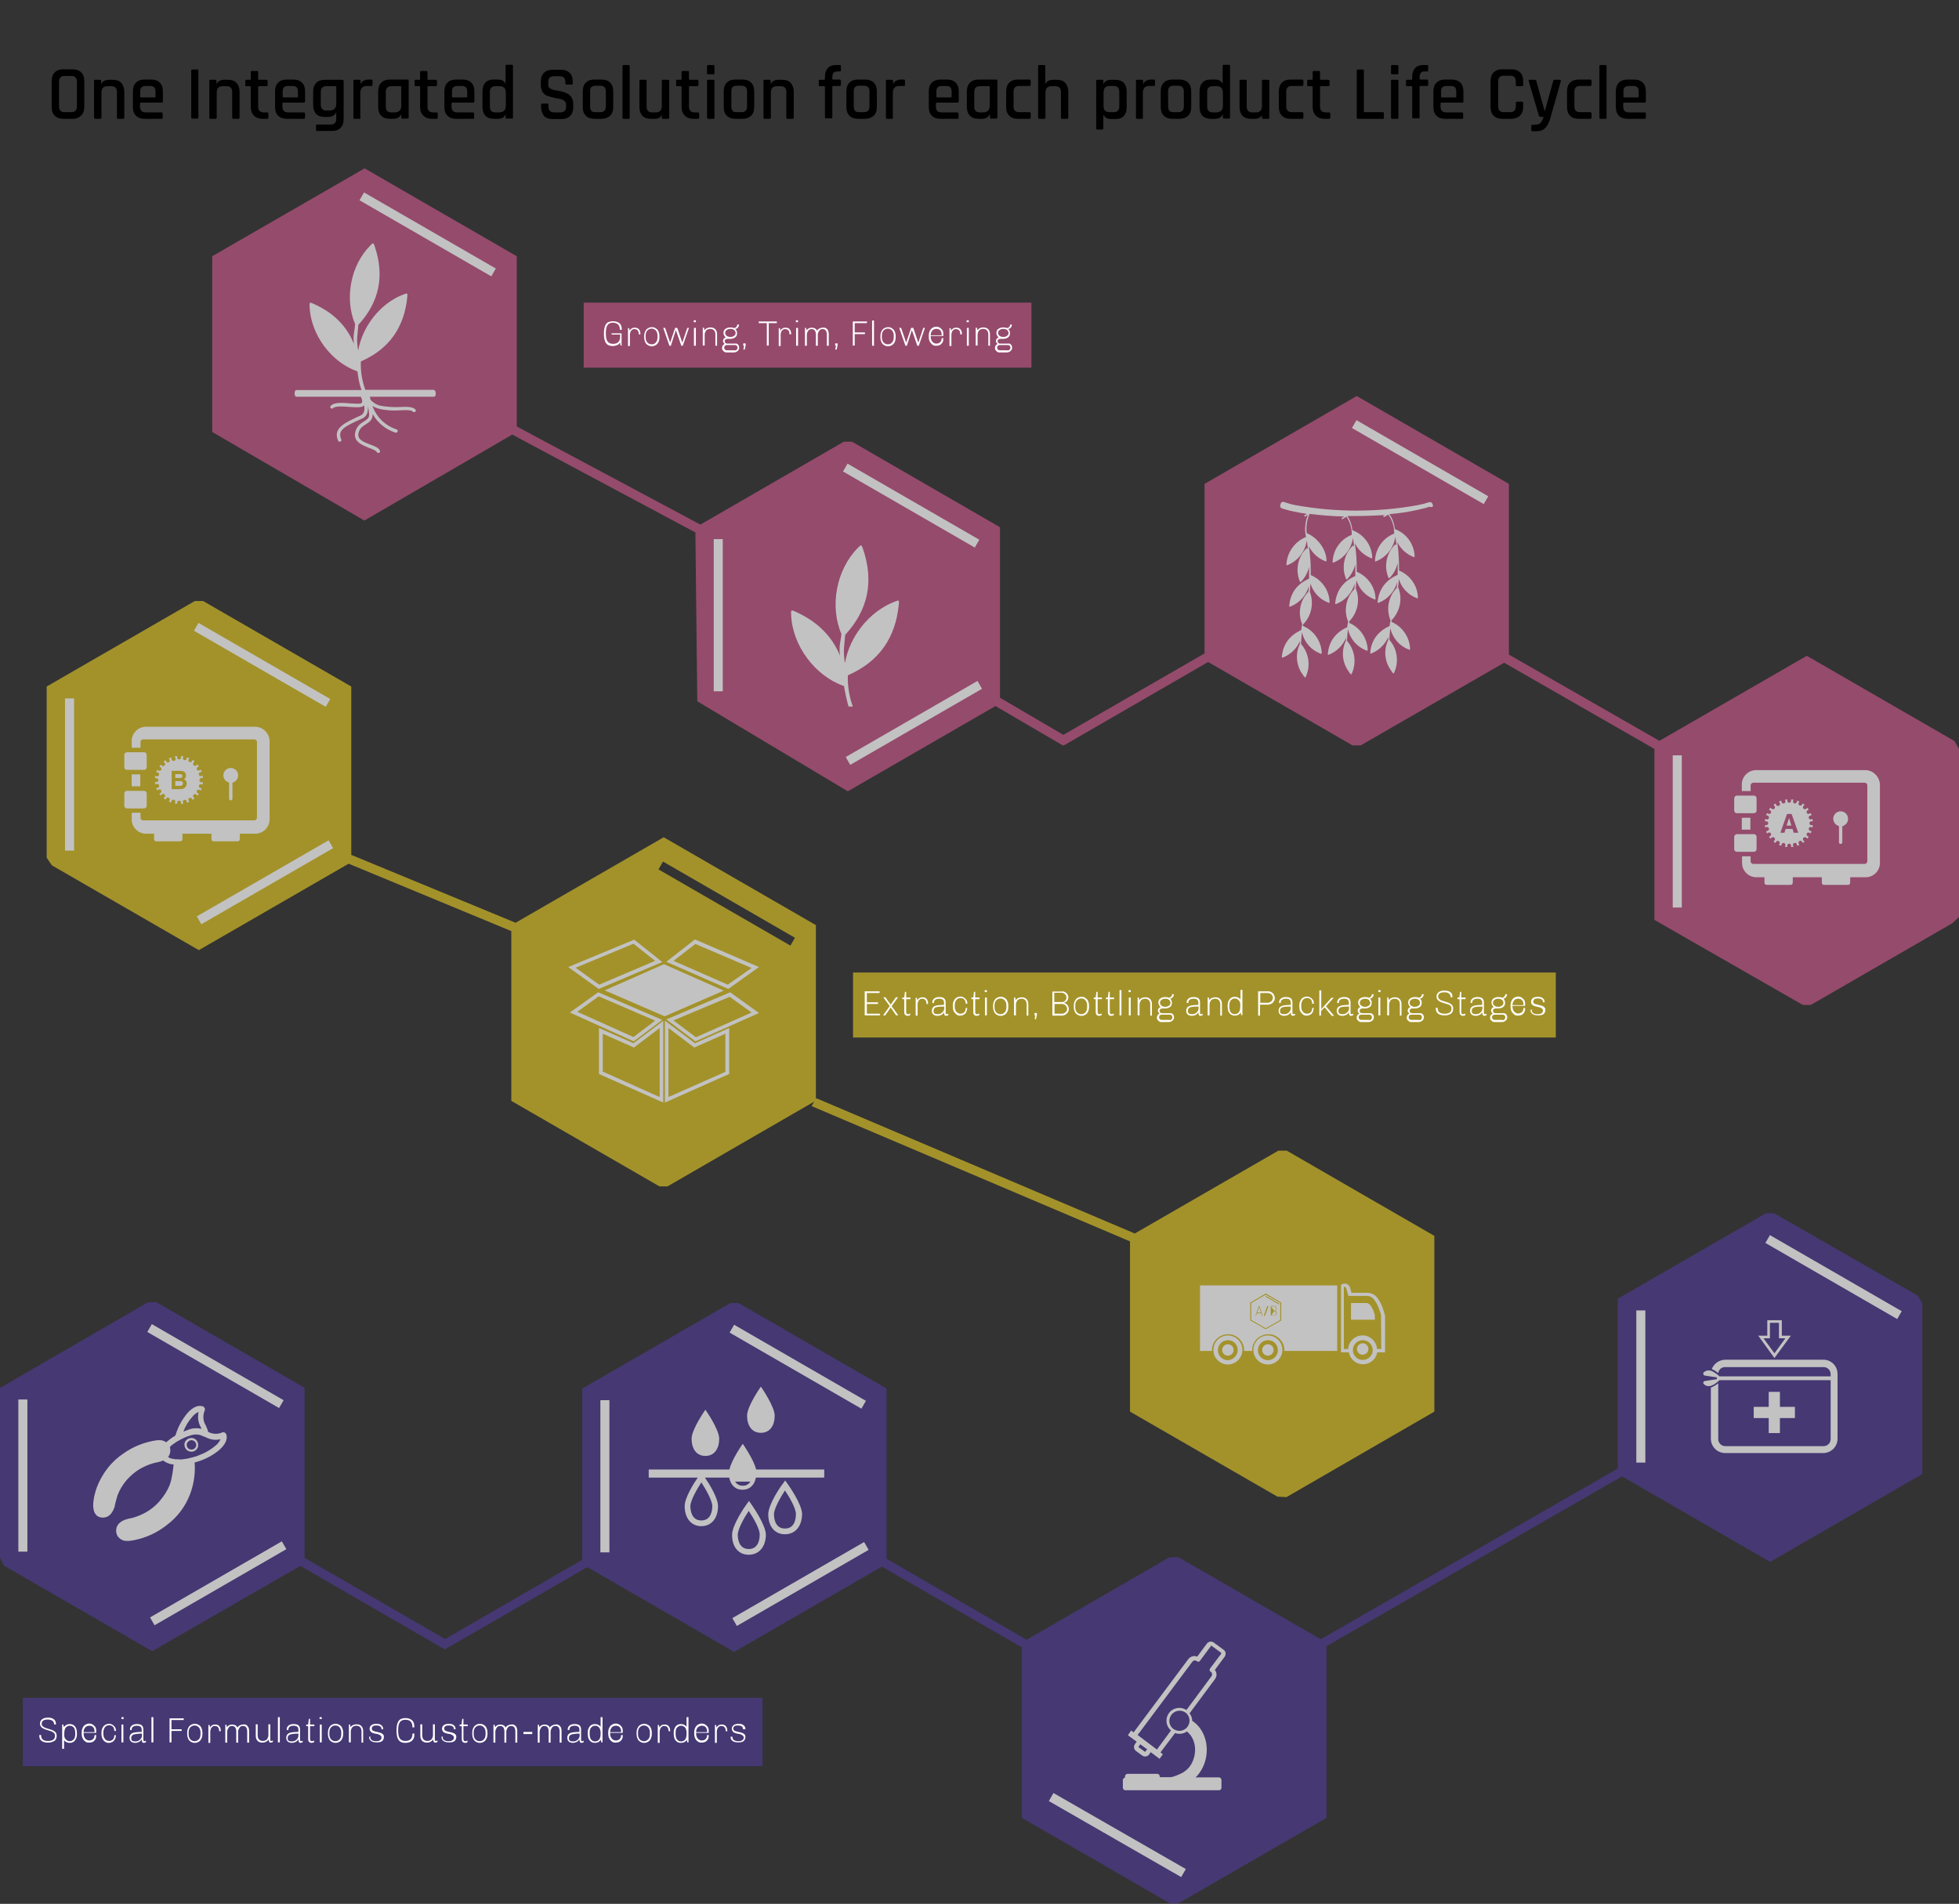 <?xml version="1.0" encoding="utf-8"?>
<!-- Generator: Adobe Illustrator 23.0.3, SVG Export Plug-In . SVG Version: 6.00 Build 0)  -->
<svg version="1.1" id="Capa_1" xmlns="http://www.w3.org/2000/svg" xmlns:xlink="http://www.w3.org/1999/xlink" x="0px" y="0px"
	 viewBox="0 0 822.6 799.5" style="enable-background:new 0 0 822.6 799.5;" xml:space="preserve">
<rect x="0" y="0" width="822.6" height="799.5" fill="#333333" stroke="none"/>
<style type="text/css">
	.st0{opacity:0.7;fill:#BF5585;}
	.st1{opacity:0.7;fill:#D3BB27;}
	.st2{opacity:0.7;fill:#4E3B8F;}
	.st3{opacity:0.7;}
	.st4{fill:#4E3B8F;}
	.st5{fill:none;}
	.st6{fill:#FFFFFF;}
	.st7{fill:#D3BB27;}
	.st8{fill:#BF5585;}
</style>
<rect x="245.1" y="127.1" class="st0" width="188" height="27.3"/>
<rect x="358.2" y="408.4" class="st1" width="295.1" height="27.3"/>
<rect x="9.6" y="713" class="st2" width="310.6" height="28.7"/>
<title>b-dev</title>
<g>
	<g id="Capa_1-2">
		<g class="st3">
			<path class="st4" d="M306.7,547.2l-62.2,35.9V655l-57.6,33.3l-59-34.1v-71.4l-62.3-36l-3.5,0.1L2.5,581.4L0,582.8v71.3l1.7,3.4
				l62.2,35.9l62.2-35.8l60.6,35l0.1-0.2l0.1,0.2l59.7-34.5l61.7,35.6l62-35.8l58.8,33.9v71.6l62.2,35.9h3.5l62.2-35.9v-72.1
				l124.1-71.3l62.2,35.9l63.9-36.9v-71.6l-1.9-3.3L745,509.5h-3.5l-62.2,35.9v71.3l-124.7,71.7l-59.8-34.5l-3.8,0.1l-59.9,34.6
				l-58.8-34v-71.5l-62.2-35.9L306.7,547.2z"/>
			<line class="st5" x1="65.6" y1="547.9" x2="62.1" y2="547.9"/>
			<rect x="88.6" y="541.7" transform="matrix(0.5 -0.866 0.866 0.5 -451.562 365.22)" class="st6" width="3.8" height="63.9"/>
			<rect x="59.7" y="663" transform="matrix(0.866 -0.5 0.5 0.866 -320.197 134.914)" class="st6" width="63.9" height="3.8"/>
			<rect x="7.7" y="587.7" class="st6" width="3.8" height="63.9"/>
			<rect x="768" y="504.3" transform="matrix(0.5 -0.866 0.866 0.5 -79.413 934.906)" class="st6" width="3.8" height="63.9"/>
			<rect x="687.1" y="550.3" class="st6" width="3.8" height="63.9"/>
			<rect x="333.1" y="542" transform="matrix(0.5 -0.866 0.866 0.5 -329.558 577.075)" class="st6" width="3.8" height="63.9"/>
			
				<rect x="467.4" y="738.8" transform="matrix(0.498 -0.867 0.867 0.498 -432.886 793.655)" class="st6" width="3.9" height="64.1"/>
			<rect x="304.2" y="663.3" transform="matrix(0.866 -0.5 0.5 0.866 -287.579 257.194)" class="st6" width="63.9" height="3.8"/>
			<rect x="252.1" y="588" class="st6" width="3.8" height="63.9"/>
			<path class="st6" d="M79.8,627.5c1.4-3.7,2.1-7.7,2-11.6c0-0.6,0-1.1-0.1-1.7c0.6-0.2,1.2-0.4,1.8-0.6h0.1
				c3.2-1.1,6.2-2.7,8.7-4.9c2.4-2.2,3.4-4.5,2.7-6.4c-0.2-0.6-0.9-1-1.6-0.8c0,0,0,0,0,0c-1.9,0.9-4.1,0.8-6-0.2
				c-0.2-0.9-0.6-1.9-1-2.7c-1.2-1.9-1.3-4.3-0.4-6.4c0.2-0.6-0.1-1.3-0.8-1.6c-1.9-0.7-4.2,0.3-6.4,2.7c-2.2,2.6-3.9,5.6-4.9,8.8
				c-0.1,0.3-0.2,0.5-0.3,0.8c-1.3,0.7-2.4,1.6-3.5,2.5l-0.3,0.3c-0.7-0.5-1.4-0.8-2.3-0.9c-0.4,0-1.3,0-1.6,0H66
				c-5.1,0.7-10,2.6-14.2,5.6c-5.1,3.4-8.9,8.4-11.1,14.1c-1,2.7-2.8,9.1-0.3,11.7c0.1,0.1,0.3,0.3,0.4,0.4c1.1,0.7,2.4,0.9,3.7,0.5
				c1.5-0.4,2.7-1.8,3.5-4c0.1-0.2,0.2-0.5,0.3-1.3c0.3-1.1,0.7-2.8,1.1-4c0.9-2.3,2.2-4.4,3.8-6.3c2-2.2,4.3-4.1,7-5.4
				c1.8-0.9,3.7-1.6,5.7-2h0.1c0.9-0.2,1.7-0.4,2.5-0.8c1.2,1,2.8,1.6,4.4,1.7c-0.1,1.3-0.3,2.6-0.5,3.9c-0.1,0.3-0.1,0.6-0.2,1
				c-0.4,2.3-1,5.5-5.1,10.4c-1.9,2.2-4.2,4-6.8,5.3l-0.2,0.1c-1.8,0.9-3.7,1.6-5.7,2h-0.2c-1.3,0.3-3.7,1-4.8,2.8
				c-0.6,1-0.8,2.3-0.5,3.4c0.2,0.7,0.5,1.4,1.1,1.9c0.7,0.7,1.7,1.2,2.7,1.3c0.4,0,1.3,0,1.6,0h0.1c5.1-0.7,10-2.6,14.2-5.6
				c0.4-0.3,1-0.7,1.6-1.2C74.6,637,77.9,632.5,79.8,627.5z M80.8,594.9c0.7-0.9,1.6-1.5,2.6-2c-0.5,2.3-0.2,4.6,1,6.6
				c0.1,0.2,0.2,0.3,0.2,0.5c-1.8-0.4-3.8-0.3-5.5,0.4c-0.7,0.3-1.4,0.5-2.1,0.8C77.8,599,79.1,596.8,80.8,594.9z M75,612.8
				c-0.4,0-0.8,0-1.2,0c-0.2,0-0.4,0-0.6-0.1l-0.7-0.1c-0.7-0.1-1.3-0.3-1.9-0.7c0.1-0.1,0.2-0.3,0.3-0.5c0.6-1,0.8-2.3,0.5-3.4
				c0-0.1,0-0.2-0.1-0.3c0.2-0.2,0.3-0.3,0.5-0.5s0.6-0.6,1-0.8c0.9-0.7,1.9-1.3,2.9-1.8c1.3-0.7,2.6-1.3,4-1.7
				c1.8-0.7,3.8-0.7,5.5,0.2l0.8,0.3c0.5,0.2,1.1,0.5,1.6,0.7c1.6,0.6,3.3,0.7,5,0.3c-0.5,1-1.1,1.9-2,2.6c-1.5,1.3-3.2,2.4-5.1,3.3
				c-0.9,0.4-1.9,0.8-2.9,1.2l-0.7,0.2l-0.7,0.2c-0.8,0.2-1.6,0.4-2.4,0.6c-1.2,0.2-2.3,0.4-3.5,0.4L75,612.8z"/>
			<path class="st6" d="M82.4,608.8c1.1-1.1,1.1-2.9,0-4.1c-1.1-1.1-2.9-1.1-4.1,0s-1.1,2.9,0,4.1c0,0,0,0,0,0
				C79.5,609.9,81.3,609.9,82.4,608.8z M79,608.2c-0.8-0.8-0.8-2,0-2.8s2-0.8,2.8,0s0.8,2,0,2.8c0,0,0,0,0,0
				C81,608.9,79.8,608.9,79,608.2z"/>
			<path class="st6" d="M314.4,652.9c-4.3,0-7-3.3-7-8.3c0-4.2,5.4-12,6.1-12.9l1-1.4l1,1.4c0.6,0.9,6.1,8.7,6.1,12.9
				C321.5,649.6,318.7,652.9,314.4,652.9z M314.4,634.5c-1.9,2.8-4.6,7.6-4.6,10c0,1.4,0.3,6,4.6,6s4.6-4.6,4.6-6
				C319.1,642.1,316.3,637.3,314.4,634.5z"/>
			<path class="st6" d="M329.6,644.3c-4.3,0-7-3.3-7-8.4c0-4.2,5.4-12,6.1-12.8l1-1.4l1,1.4c0.6,0.9,6.1,8.6,6.1,12.8
				C336.7,641,333.9,644.3,329.6,644.3z M329.6,625.9c-1.8,2.8-4.6,7.6-4.6,10c0,1.4,0.3,6,4.6,6s4.6-4.5,4.6-6
				C334.3,633.5,331.5,628.7,329.6,625.9z"/>
			<path class="st6" d="M302,604.2c0,4-1.9,7.2-5.8,7.2s-5.8-3.2-5.8-7.2s5.8-12.2,5.8-12.2S302,600.2,302,604.2z"/>
			<path class="st6" d="M325.3,594.5c0,4-1.9,7.2-5.8,7.2s-5.8-3.2-5.8-7.2s5.8-12.2,5.8-12.2S325.3,590.6,325.3,594.5z"/>
			<path class="st6" d="M317.5,617.1c-1-4.2-5.6-10.8-5.6-10.8s-4.7,6.6-5.6,10.8h-33.9v3.4h20.6c-1.6,2.3-5.5,8.4-5.5,12
				c0,5.1,2.8,8.4,7,8.4s7-3.3,7-8.4c0-3.6-3.9-9.7-5.5-12h10.2c0.6,3,2.4,5.1,5.6,5.1s5.1-2.2,5.6-5.1h28.7v-3.4H317.5z
				 M294.5,638.5c-4.3,0-4.6-4.6-4.6-6c0-2.4,2.8-7.2,4.6-10c1.8,2.8,4.6,7.6,4.6,10C299.1,633.9,298.8,638.5,294.5,638.5z
				 M311.9,623.9c-1.3,0.1-2.5-0.6-3.2-1.7h6.4C314.4,623.3,313.2,624,311.9,623.9z"/>
			<path class="st6" d="M513.8,692.8l-4.1-3c-0.9-0.7-2.2-0.5-2.9,0.4c0,0,0,0,0,0l-4.1,5.5c-1.3-0.6-2.8-0.1-3.7,1l-23,30.8l-1-0.8
				l-1.4,2l3.7,2.7l-0.7,1c-0.7,0.9-0.5,2.2,0.4,2.9l2.6,1.9c0.9,0.7,2.2,0.5,2.9-0.4l0.7-1l3.7,2.8l1.4-1.9l-1-0.8l6.1-8.1
				c0.6,0.2,1.2,0.3,1.9,0.3c1.1,0,2.2-0.3,3.1-1c0.6,0.5,1.1,1.1,1.6,1.7c3,4.2,2,10.2-0.8,13.5c-1,1.1-2.2,2-3.5,2.6l-0.1,0
				c-1.2,0.6-2.5,1.1-3.8,1.4H487V746c0-0.6-0.5-1.1-1.1-1.1l0,0h-12.4c-0.6,0-1.1,0.5-1.1,1.1v0.5c-0.5,0.1-0.9,0.5-0.9,1v3.2
				c0,0.6,0.5,1.1,1,1.1c0,0,0,0,0,0h39.3c0.6,0,1.1-0.4,1.1-1c0,0,0,0,0,0v-3.3c0-0.6-0.5-1.1-1-1.1c0,0,0,0,0,0h-9.9
				c0.3-0.3,0.6-0.6,0.9-0.9c4.7-5.5,5.1-14,1.1-19.6c-0.9-1.3-2.1-2.4-3.4-3.3c0-1.1-0.4-2.2-1.1-3.1l10.7-14.4
				c0.5-0.7,0.7-1.5,0.6-2.3c-0.1-0.6-0.3-1.1-0.7-1.5l4.1-5.5C514.9,694.8,514.8,693.5,513.8,692.8
				C513.8,692.8,513.8,692.8,513.8,692.8z M480.9,735.6c-0.1,0.1-0.2,0.1-0.2,0l-2.6-1.9c-0.1-0.1-0.1-0.2,0-0.2l0.7-1l2.9,2.1
				L480.9,735.6z M497.3,726.3c-1,0.6-2.1,0.7-3.2,0.4c-2.3-0.6-3.6-3-2.9-5.2c0.5-1.8,2.2-3.1,4.1-3.1c0.8,0,1.6,0.2,2.2,0.6
				c0.6,0.3,1,0.8,1.4,1.4c0.4,0.7,0.6,1.5,0.6,2.3C499.4,724.2,498.6,725.6,497.3,726.3z M512.7,694.6l-4.6,6.1
				c-0.3,0.4-0.2,1,0.2,1.3l0.2,0.1c0.5,0.4,0.6,1.2,0.3,1.7l-10.6,14.3c-2.5-1.6-5.8-1-7.5,1.5c-1.5,2.3-1.1,5.3,1,7.1l-5.9,8
				l-8.1-6.1l23-30.8c0.4-0.5,1.1-0.7,1.7-0.3c0,0,0,0,0,0l0.2,0.1c0.2,0.2,0.5,0.2,0.7,0.2c0.3,0,0.5-0.2,0.6-0.4l4.6-6.2l0,0
				c0,0,0.1-0.1,0.1-0.1c0,0,0.1,0,0.1,0l4.1,3C512.8,694.3,512.8,694.4,512.7,694.6C512.7,694.5,512.7,694.5,512.7,694.6z"/>
			<polygon class="st6" points="753.7,590.8 747.4,590.8 747.4,584.5 742.7,584.5 742.7,590.8 736.4,590.8 736.4,595.5 742.7,595.5 
				742.7,601.8 747.4,601.8 747.4,595.5 753.7,595.5 			"/>
			<path class="st6" d="M745.1,570.3l-6.8-9.4h3.8v-6.5h6.1v6.5h3.8L745.1,570.3z M740.5,562l4.6,6.3l4.6-6.3H747v-6.5h-3.8v6.5
				H740.5z"/>
			<path class="st6" d="M765.7,571h-41.2c-2.5,0-4.8,1.6-5.7,3.9c0.8,0.4,1.6,0.8,2.3,1.4l0.4,0.3c0.2-1.5,1.5-2.6,3-2.5h41.2
				c1.7,0,3,1.3,3,3v0.9H722c-0.3-0.3-0.6-0.6-1-0.9l-0.3-0.2c-0.6-0.4-1.2-0.8-1.8-1.1c-0.7-0.3-1.5-0.4-2.2-0.2
				c-0.7,0.2-1.6,0.7-1.5,1.3c0,0.3,0.4,0.7,0.4,0.7l3.1,0.5l2.2,0.3v0.8l-2.2,0.3l-3.1,0.5c0,0-0.4,0.4-0.4,0.7
				c0,0.6,0.9,1.1,1.5,1.3c0.6,0.2,1.3,0.1,1.9-0.1c0.8-0.3,1.5-0.7,2.1-1.2l0.3-0.2c0.4-0.3,0.7-0.6,1-0.9h46.7v24.7
				c0,1.7-1.3,3-3,3h-41.2c-1.7,0-3-1.3-3-3v-23.4l-0.4,0.3c-0.8,0.6-1.7,1.1-2.7,1.5v21.5c0,3.3,2.7,6,6,6h41.2c3.3,0,6-2.7,6-6
				V577C771.6,573.7,769,571,765.7,571z"/>
			<polygon class="st5" points="248.3,585.3 248.3,654.7 308.4,689.4 368.5,654.7 368.5,585.3 308.4,550.6 			"/>
			<polygon class="st5" points="433,692 433,761.3 493.1,796 553.2,761.3 553.2,692 493.1,657.3 			"/>
			<polygon class="st5" points="433,692 433,761.3 493.1,796 553.2,761.3 553.2,692 493.1,657.3 			"/>
			<polygon class="st5" points="248.3,585.3 248.3,654.7 308.4,689.4 368.5,654.7 368.5,585.3 308.4,550.6 			"/>
			<line class="st5" x1="85.3" y1="254.4" x2="81.8" y2="254.4"/>
			<rect x="510" y="570.1" transform="matrix(0.5 -0.866 0.866 0.5 -265.437 744.393)" class="st6" width="3.8" height="63.9"/>
			<g>
				<path class="st7" d="M540.3,483.2h-3.5L476.5,518l-133.7-56.8l-0.2,0.4v-73.1l-63.9-36.9l-62.2,35.9l-69-28.5v-70.7l-62.2-35.9
					h-3.5l-62.2,35.9v71.9l2.2,3.2l61.7,35.6l62.9-36.3l68.3,28.3v71.3l62.2,35.9h3.4l61.6-35.6l-1.1,1.9l133.7,56.8v71.5l61.9,35.7
					l3.8,0.2l62.1-35.9v-73.8L540.3,483.2z M331.9,397.1l-55.4-32l1.9-3.3l55.4,32L331.9,397.1z"/>
			</g>
			<rect x="108.2" y="247.2" transform="matrix(0.5 -0.866 0.866 0.5 -186.736 234.979)" class="st6" width="3.8" height="63.9"/>
			<rect x="79.3" y="368.6" transform="matrix(0.866 -0.5 0.5 0.866 -170.334 105.274)" class="st6" width="63.9" height="3.8"/>
			<rect x="27.3" y="293.3" class="st6" width="3.8" height="63.9"/>
			<polygon class="st6" points="303.9,416 279.1,426.8 253.9,415.9 278.8,404.9 			"/>
			<path class="st6" d="M266.1,437.3l-26.8-12.1l11.9-8.5l26.9,11.6L266.1,437.3z M242.4,424.9l23.6,10.6l9.1-6.9l-23.7-10.2
				L242.4,424.9z"/>
			<path class="st6" d="M251.4,415.3l-12.8-9.2l27.7-11.5l11.8,9.4L251.4,415.3z M241.7,406.4l9.9,7.1l23.5-10l-9.1-7.2L241.7,406.4
				z"/>
			<path class="st6" d="M305.8,415.3l-26-11.4l12-9.4l26.9,11.6L305.8,415.3z M282.8,403.5l22.8,10l10-7L292,396.4L282.8,403.5z"/>
			<path class="st6" d="M292,437.3l-12.2-9.2l26.8-11.4l12.1,8.7L292,437.3z M282.8,428.5l9.4,7.1l23.4-10.4l-9.2-6.6L282.8,428.5z"
				/>
			<path class="st6" d="M279.2,463v-34.4l12.6,9.5l14.4-6.4V451L279.2,463z M280.7,431.7v29l23.9-10.6v-16l-13.1,5.8L280.7,431.7z"
				/>
			<path class="st6" d="M278.5,463l-27-12v-19.3l14.5,6.4l12.5-9.4L278.5,463z M253.1,450l23.9,10.7v-29l-10.8,8.2l-13.1-5.8V450z"
				/>
			<circle class="st6" cx="572.2" cy="566.5" r="2.4"/>
			<path class="st6" d="M532.4,573c-3.3,0-6.1-2.7-6.1-6.1c0-3.3,2.7-6.1,6.1-6.1c3.3,0,6.1,2.7,6.1,6.1c0,0,0,0,0,0.1
				C538.4,570.3,535.7,573,532.4,573z M532.4,562.8c-2.3,0-4.2,1.9-4.2,4.2c0,2.3,1.9,4.2,4.2,4.2s4.2-1.9,4.2-4.2c0,0,0,0,0,0
				C536.6,564.6,534.7,562.8,532.4,562.8z"/>
			<circle class="st6" cx="532.4" cy="566.9" r="2.4"/>
			<path class="st6" d="M515.6,573c-3.3,0-6.1-2.7-6.1-6.1c0-3.3,2.7-6.1,6.1-6.1c3.3,0,6.1,2.7,6.1,6.1c0,0,0,0,0,0.1
				C521.6,570.3,518.9,573,515.6,573z M515.6,562.8c-2.3,0-4.2,1.9-4.2,4.2c0,2.3,1.9,4.2,4.1,4.2s4.2-1.9,4.2-4.2c0,0,0,0,0,0
				C519.8,564.6,517.9,562.8,515.6,562.8z"/>
			<circle class="st6" cx="515.6" cy="566.9" r="2.4"/>
			<path class="st6" d="M581.4,551.9c-0.2-0.8-1.3-5.2-3.6-7.5c-1-1-2.3-1.5-3.6-1.5h-6.7l-0.6-2.2c-0.2-0.7-0.7-1.2-1.3-1.5
				c-0.7-0.3-1.4-0.2-2.1,0.1l-0.4,0.2v28.4h3.3c0.6,3.3,3.7,5.5,7,4.9c2.5-0.4,4.5-2.4,4.9-4.9h3.3v-15.6
				C581.5,552.2,581.4,552.1,581.4,551.9z M572.2,571.1c-1.9,0-3.5-1.3-4-3.1c-0.1-0.3-0.1-0.7-0.1-1c0-0.1,0-0.3,0-0.4
				c0.2-2.3,2.2-4,4.5-3.8c2,0.2,3.6,1.8,3.8,3.8c0,0.1,0,0.3,0,0.4c0,0.3-0.1,0.7-0.1,1C575.8,569.8,574.1,571.1,572.2,571.1z
				 M580,566.5h-1.8c-0.2-3.3-3.1-5.9-6.4-5.7c-3.1,0.2-5.5,2.6-5.7,5.7h-1.8v-26.1c0.4-0.1,0.9,0.2,1,0.6l0.9,3.2h7.8
				c1,0,1.9,0.4,2.6,1.1c2,2.1,3.1,6.1,3.3,6.9c0,0,0,0.1,0,0.1L580,566.5z"/>
			<path class="st6" d="M577.3,554.2h-10v-7h6.8c2.2,0.7,3.2,5.1,3.2,5.1L577.3,554.2z"/>
			<polygon class="st6" points="528.7,548.8 527.9,551.2 529.5,551.2 528.7,548.8 			"/>
			<path class="st6" d="M535,550.4c0.2,0,0.4-0.1,0.5-0.2c0.1-0.1,0.2-0.3,0.2-0.5v-0.4c0-0.2,0-0.4-0.2-0.5
				c-0.1-0.1-0.3-0.2-0.5-0.2h-1.3 M533.7,548.7v1.6V548.7z"/>
			<path class="st6" d="M503.9,539.8v27.5h5c0-0.1,0-0.2,0-0.3c0-3.7,3-6.7,6.8-6.7c3.7,0,6.7,3,6.7,6.7c0,0.1,0,0.2,0,0.3h3.4
				c0-0.1,0-0.2,0-0.3c0-3.7,3-6.7,6.8-6.7c3.7,0,6.7,3,6.7,6.7c0,0.1,0,0.2,0,0.3h22.2v-27.5H503.9z M538,554.5l-6.5,3.7l-6.5-3.7
				V547l6.5-3.8l6.5,3.8V554.5z"/>
			<path class="st6" d="M525.4,547.2v7.1l6.1,3.5l6.1-3.5v-7.1l-6.1-3.5L525.4,547.2z M530.2,552.6L530.2,552.6c-0.1,0-0.2,0-0.2,0
				l-0.4-1.1h-1.8l-0.4,1.1c0,0,0,0-0.1,0h-0.1c0,0,0,0,0,0l1.3-4c0,0,0-0.1,0.1-0.1h0.2c0,0,0,0,0.1,0.1L530.2,552.6
				C530.2,552.5,530.2,552.6,530.2,552.6z M531.2,552.5c0,0.1-0.1,0.1-0.1,0.1h-0.3c-0.1,0-0.1,0-0.1-0.1l0.7-2
				c0.4-1.1,0.6-1.8,0.7-1.9s0.1-0.1,0.1-0.1h0.3c0.1,0,0.1,0,0.1,0.1L531.2,552.5z M535.9,551.7c0,0.4-0.3,0.8-0.7,0.8
				c0,0-0.1,0-0.1,0h-1.5c0,0,0,0,0,0v-4v-0.1h1.5c0.2,0,0.4,0.1,0.6,0.2c0.2,0.2,0.2,0.4,0.2,0.6v0.4c0,0.4-0.2,0.7-0.5,0.8
				c0.2,0,0.3,0.1,0.4,0.2c0.1,0.1,0.2,0.3,0.2,0.5L535.9,551.7z M537,547.8l-5.6-3.3l0.2-0.3l5.6,3.3L537,547.8z"/>
			<path class="st6" d="M535,550.6h-1.2 M533.7,550.7v1.7 M533.8,552.4h1.2c0.2,0,0.4-0.1,0.5-0.2c0.1-0.1,0.2-0.3,0.2-0.5v-0.5
				c0-0.4-0.2-0.6-0.7-0.6L533.8,552.4z"/>
			<path class="st6" d="M100,325.6c0-1.7-1.4-3.1-3.1-3.1c-1.7,0-3.1,1.4-3.1,3.1c0,1.4,1,2.7,2.4,3v6.8c0,0.4,0.3,0.7,0.7,0.7
				c0.4,0,0.7-0.3,0.7-0.7v-6.7C99,328.3,100,327,100,325.6z"/>
			<path class="st6" d="M53.3,315.9h7.2c0.6,0,1.1,0.5,1.1,1.1v5.2c0,0.6-0.5,1.1-1.1,1.1h-7.2c-0.6,0-1.1-0.5-1.1-1.1V317
				C52.2,316.4,52.7,315.9,53.3,315.9z"/>
			<rect x="55.3" y="325.2" class="st6" width="3.6" height="5"/>
			<path class="st6" d="M107.1,305.2H61.3c-3.3,0-6,2.7-6,6l0,0v2.8H59v-2.4c0-0.6,0.4-1.1,1-1.1h46.8c0.6,0,1.1,0.5,1.1,1.1l0,0
				v31.8c0,0.6-0.5,1.1-1.1,1.1H60c-0.6,0-1-0.5-1-1.1v-2.1h-3.7v2.8c0,3.3,2.7,6,6,6h3.4v2.3c0,0.5,0.4,0.9,0.9,0.9c0,0,0,0,0,0
				h10.1c0.5,0,0.9-0.4,0.9-0.9v-2.3h12.2v2.3c0,0.5,0.4,0.9,0.9,0.9c0,0,0,0,0,0h10.1c0.5,0,0.9-0.4,0.9-0.9c0,0,0,0,0,0v-2.3h6.5
				c3.3,0,6-2.7,6-6v-33C113.1,307.9,110.4,305.2,107.1,305.2z"/>
			<path class="st6" d="M53.3,332.1h7.2c0.6,0,1.1,0.5,1.1,1.1v5.2c0,0.6-0.5,1.1-1.1,1.1h-7.2c-0.6,0-1.1-0.5-1.1-1.1v-5.2
				C52.2,332.6,52.7,332.1,53.3,332.1z"/>
			<path class="st6" d="M76.6,325.9c0-0.6-0.4-0.8-1.2-0.8h-1.8v1.6h1.9C76.1,326.7,76.6,326.5,76.6,325.9z"/>
			<path class="st6" d="M75.6,328h-2v2h2c0.8,0,1.2-0.3,1.2-1.1S76.2,328,75.6,328z"/>
			<path class="st6" d="M83.8,327.5c0-0.5,0.4-0.8,0.8-0.8h0.6c0-0.3-0.1-0.6-0.1-1l-0.6,0.2c-0.4,0.1-0.9-0.1-1-0.6
				c-0.1-0.4,0.1-0.9,0.6-1l0.6-0.2c-0.1-0.3-0.2-0.6-0.4-0.9l-0.5,0.3c-0.4,0.2-0.9,0.1-1.1-0.3c-0.2-0.4-0.1-0.9,0.3-1.1l0.5-0.3
				c-0.2-0.3-0.4-0.5-0.6-0.8l-0.4,0.4c-0.3,0.3-0.8,0.3-1.2,0c0,0,0,0,0,0c-0.3-0.3-0.3-0.8,0-1.2c0,0,0,0,0,0l0.4-0.5
				c-0.2-0.2-0.5-0.4-0.8-0.6l-0.3,0.6c-0.2,0.4-0.7,0.5-1.1,0.3c-0.4-0.2-0.5-0.7-0.3-1.1c0,0,0,0,0,0l0.3-0.5
				c-0.3-0.1-0.6-0.3-0.9-0.4l-0.2,0.6c-0.1,0.4-0.6,0.7-1,0.6c-0.4-0.1-0.7-0.6-0.6-1c0,0,0,0,0,0l0.2-0.6c-0.3-0.1-0.6-0.1-1-0.1
				v0.6c0,0.5-0.4,0.8-0.8,0.8l0,0c-0.5,0-0.8-0.4-0.8-0.8l0,0v-0.6c-0.3,0-0.6,0.1-1,0.1l0.2,0.6c0.3,0.4,0.2,0.9-0.2,1.2
				c-0.4,0.3-0.9,0.2-1.2-0.2c-0.1-0.1-0.2-0.3-0.2-0.5l-0.2-0.6c-0.3,0.1-0.6,0.2-0.9,0.4l0.3,0.5c0.2,0.4,0.1,0.9-0.3,1.1
				c0,0,0,0,0,0c-0.4,0.2-0.9,0.1-1.1-0.3l-0.3-0.6c-0.3,0.2-0.5,0.4-0.8,0.6l0.4,0.5c0.3,0.3,0.3,0.8,0,1.2c0,0,0,0,0,0l0,0
				c-0.3,0.3-0.8,0.3-1.2,0c0,0,0,0,0,0l-0.4-0.4c-0.2,0.2-0.4,0.5-0.6,0.8l0.5,0.3c0.4,0.2,0.5,0.7,0.3,1.1
				c-0.2,0.4-0.7,0.5-1.1,0.3l0,0l-0.6-0.3c-0.1,0.3-0.3,0.6-0.4,0.9l0.6,0.2c0.4,0.1,0.7,0.6,0.6,1c-0.1,0.4-0.6,0.7-1,0.6
				l-0.6-0.2c-0.1,0.3-0.1,0.6-0.1,1h0.6c0.5,0,0.8,0.4,0.8,0.8c0,0.5-0.4,0.8-0.8,0.8h-0.6c0,0.3,0.1,0.6,0.1,1l0.6-0.2
				c0.4-0.1,0.9,0.1,1,0.6c0.1,0.4-0.1,0.9-0.6,1l0,0l-0.6,0.2c0.1,0.3,0.2,0.6,0.4,0.9l0.6-0.3c0.4-0.2,0.9-0.1,1.1,0.3
				s0.1,0.9-0.3,1.1l-0.5,0.3c0.2,0.3,0.4,0.5,0.6,0.8l0.4-0.5c0.3-0.3,0.9-0.3,1.2,0l0,0c0.3,0.3,0.3,0.8,0,1.2c0,0,0,0,0,0
				l-0.4,0.4c0.2,0.2,0.5,0.4,0.8,0.6l0.3-0.5c0.2-0.4,0.7-0.5,1.1-0.3c0.4,0.2,0.5,0.7,0.3,1.1l-0.3,0.5c0.3,0.1,0.6,0.3,0.9,0.4
				l0.2-0.6c0.1-0.4,0.6-0.7,1-0.6c0,0,0,0,0,0c0.4,0.1,0.7,0.6,0.6,1l-0.2,0.6c0.3,0.1,0.7,0.1,1,0.1V337c0-0.5,0.4-0.8,0.8-0.8
				l0,0c0.5,0,0.8,0.4,0.8,0.8v0.6c0.3,0,0.7-0.1,1-0.1l-0.2-0.6c-0.1-0.4,0.1-0.9,0.6-1c0.4-0.1,0.9,0.1,1,0.6c0,0,0,0,0,0l0.2,0.6
				c0.3-0.1,0.6-0.2,0.9-0.4l-0.3-0.5c-0.2-0.4-0.1-0.9,0.3-1.1c0.4-0.2,0.9-0.1,1.1,0.3l0.3,0.5c0.3-0.2,0.5-0.4,0.8-0.6l-0.4-0.4
				c-0.3-0.3-0.3-0.8,0-1.2c0,0,0,0,0,0c0.3-0.3,0.9-0.3,1.2,0l0.4,0.5c0.2-0.3,0.4-0.5,0.6-0.8l-0.5-0.3c-0.4-0.2-0.5-0.7-0.3-1.1
				s0.7-0.5,1.1-0.3l0.5,0.3c0.1-0.3,0.3-0.6,0.4-0.9l-0.6-0.2c-0.4-0.1-0.7-0.6-0.6-1c0.1-0.4,0.6-0.7,1-0.6l0,0l0.6,0.2
				c0-0.3,0.1-0.6,0.1-1h-0.6c-0.5,0-0.9-0.3-0.9-0.8C83.8,327.6,83.8,327.6,83.8,327.5z M77.7,330.7c-0.4,0.4-0.8,0.7-2.4,0.7h-3.2
				v-7.7h3.7c1.9,0,2.3,1.2,2.3,1.9c0.1,0.7-0.3,1.3-0.9,1.6c0.8,0.3,1.2,1,1.2,1.8C78.4,329.7,78.1,330.3,77.7,330.7z"/>
			<polygon class="st5" points="478.5,521.3 478.5,590.7 538.5,625.4 598.6,590.7 598.6,521.3 538.5,486.6 			"/>
			<polygon class="st5" points="478.5,521.3 478.5,590.7 538.5,625.4 598.6,590.7 598.6,521.3 538.5,486.6 			"/>
			<path class="st8" d="M760.4,422l59.4-34.3l2.8-2.6v-70.6l-1.9-3.3l-62-35.8l-61.9,35.7l-63.2-36.2v-71.7l-63.9-36.9l-63.9,36.9
				v71.2l-59.3,34.2L419.9,293v-71.6l-62.1-35.9h-3.5l-60.2,34.8L217,179.1v-71.5l-63.9-36.9l-64,36.9v73.8l63.9,37.2l62.1-36.1
				l76.9,41.1l0.8,70.9l63.2,37.8l62-35.8l28.4,16.6l0.1-0.2l0.1,0.2l60.7-35.1l60.6,35h3.5l60.2-34.7l63.1,36.2v71.8L757,422
				L760.4,422z"/>
			<path class="st6" d="M182.1,163.7h-28.7c-1.4-3.8-2-7.8-1.9-11.8l0.2-0.1c0,0,0-0.1,0-0.1c11.6-5.1,18-14.1,19.3-26.8
				c0.2-1.9,0.1-1.9-1.7-1.2c-9.6,3.7-17.1,13.3-18.9,23.5c-0.9-4.9-0.2-6.7,0.1-10.8l0,0c8.8-9.6,11-20.5,6.9-32.8
				c-0.6-1.8-0.7-1.8-2-0.4c-8.2,8.3-10.8,22.2-6.3,32.9c-0.2,3.3-0.9,4-0.5,8.3c-3-7.5-8.6-13.1-16.9-16.8
				c-1.7-0.8-1.8-0.7-1.7,1.2c0.5,11.7,9,23.2,19.9,27.1l0.2,0.1c0.3,2.7,0.8,5.3,1.7,7.8h-27.4c-0.4,0-0.7,0.6-0.7,1.4
				c0,0.8,0.3,1.4,0.7,1.4h27.1c0.4,0.7,0.9,2,0.3,2.7c-0.4,0.4-3,0.2-4.7,0.1c-3.4-0.3-6.8-0.5-8.2,1c-0.3,0.3-0.3,0.7,0,1
				c0.1,0.1,0.3,0.2,0.5,0.2c0.2,0,0.4-0.1,0.5-0.2c0.9-1,4.5-0.7,7-0.5c3.2,0.2,5.1,0.3,5.9-0.6l0.1-0.1c0.2,0.9,0.2,1.9-0.1,2.8
				c-0.2,0.6-0.7,1.1-1.2,1.4l-1.1,0.5c-6,2.8-10.8,5-8.5,10.2c0.2,0.4,0.6,0.5,1,0.3c0.3-0.2,0.5-0.5,0.3-0.9
				c-1.7-3.8,1.4-5.4,7.8-8.3l1.1-0.5c0.9-0.4,1.7-1.2,2-2.2c0.3-1,0.4-2.1,0.2-3.2c0.3,1.1,0.5,2.3,0.6,3.5
				c0.1,1.8-0.8,2.3-2.2,3.2c-1.4,0.9-3.2,2-3.7,4.9c-0.6,3.7,3.2,5.1,5.9,6.2c1.4,0.5,2.9,1.1,3.2,1.7c0.1,0.3,0.4,0.4,0.7,0.4
				c0.4,0,0.7-0.3,0.7-0.7c0-0.1,0-0.2-0.1-0.3c-0.5-1.2-2.1-1.8-4-2.5c-3.2-1.2-5.4-2.2-5-4.6c0.4-2.2,1.7-3,3.1-3.9
				c1.4-0.9,2.9-1.8,2.9-4.3c2.1,3.7,5.5,6.5,9.6,7.8c0.1,0,0.1,0,0.2,0c0.4,0,0.7-0.3,0.7-0.7c0-0.3-0.2-0.6-0.5-0.7
				c-4.7-1.5-8.4-5.1-10.1-9.8c1.1,0.7,2.4,1.1,3.7,1.4c2.7,0.5,5.4,0.6,8.2,0.4c2.3-0.1,4.3-0.2,5.1,0.6c0.1,0.1,0.3,0.2,0.5,0.2
				c0.4,0,0.7-0.3,0.7-0.7c0-0.2-0.1-0.4-0.2-0.5c-1.2-1.1-3.4-1.1-6.1-1c-2.6,0.2-5.3,0-7.8-0.4c-1.9-0.2-3.6-1.2-4.9-2.6
				c-0.1-0.5-0.2-0.9-0.3-1.3h27c0.4,0,0.7-0.6,0.7-1.4S182.5,163.7,182.1,163.7z"/>
			<path class="st6" d="M356.3,296.7c-0.8-2.8-1.4-5.7-1.9-8.6l-0.3-0.1c-12-4.3-21.4-17-21.9-29.8c-0.1-2.1-0.1-2.2,1.9-1.3
				c9.1,4.1,15.3,10.3,18.6,18.4c-0.5-4.7,0.3-5.4,0.6-9.1c-5-11.7-2.1-27,6.9-36.1c1.5-1.5,1.5-1.5,2.2,0.5
				c4.6,13.5,2.2,25.5-7.5,36h0c-0.3,4.4-1,6.5-0.1,11.9c1.9-11.2,10.2-21.7,20.8-25.8c2-0.8,2-0.8,1.8,1.3
				c-1.4,14-8.4,23.9-21.2,29.5l0,0.1l-0.2,0.1c-0.1,4.4,0.6,8.8,2.1,13"/>
			<path class="st6" d="M601.7,212.1l-0.2-0.5c-0.2-0.6-0.8-0.9-1.4-0.7c-1.5,0.5-3.1,0.9-4.6,1.2c-17.1,3.1-34.6,3.1-51.7,0
				c-1.6-0.3-3.1-0.8-4.7-1.3c-0.6-0.2-1.2,0.1-1.3,0.7l-0.2,0.6c-0.2,0.6,0.1,1.2,0.7,1.4c1.6,0.5,3.3,1,4.9,1.3
				c1.7,0.4,3.6,0.7,5.6,1l-1.2,0.7l0.3,0.5l1.3-0.8c-1.2,3-1.5,6.2-0.8,9.3c-4.6,1.9-7.8,6.2-8.2,11.2c-0.1,0.8,0,0.8,0.7,0.5
				c4.2-1.8,7.2-5.6,7.8-10.2c0.2,1.2,0.4,2.5,0.5,3.7c0-0.1-0.1-0.1-0.1-0.2c-0.2-0.4-0.3-0.3-0.6-0.1c-3.5,3.5-4.6,8.8-2.8,13.5
				c0.3,0.7,0.3,0.7,0.8,0.2c1.6-1.7,2.7-3.8,3.2-6.1c0,1.7,0,3.3,0,5c-4.8,2.1-7.8,5.8-8.3,11.1c-0.1,0.8,0,0.8,0.7,0.5
				c3.7-1.5,6.5-4.7,7.5-8.5c0,0.8-0.1,1.6-0.2,2.4c-3.5,3.6-4.5,8.8-2.7,13.4c0,0.1,0.1,0.2,0.1,0.3c-0.2,0.8-0.3,1.6-0.4,2.4
				c-4.7,2.1-7.6,5.8-8.1,10.9c-0.1,0.8-0.1,0.8,0.7,0.5c3.1-1.3,5.6-3.8,6.9-6.9c0,0.5-0.1,0.9-0.1,1.4l0,0c-2,4.2-1.5,9.3,1.4,13
				v0.1l0,0l0.4,0.5c0.5,0.6,0.5,0.6,0.8-0.1c2-4.6,1.2-9.8-2.1-13.6c0.1-1.6,0.2-3.2,0.4-4.9c0.9,4,3.7,7.4,7.6,8.9
				c0.7,0.3,0.7,0.3,0.7-0.5c-0.3-4.8-3.3-9.1-7.8-11l-0.1-0.6c0.1-0.1,0.2-0.2,0.3-0.3c3.4-3.6,4.4-8.9,2.6-13.5l0,0
				c0.1-1.1,0.2-2.3,0.3-3.4c1.1,3.6,3.8,6.5,7.3,7.9c0.7,0.3,0.7,0.3,0.7-0.5c-0.3-4.9-3.4-9.1-7.9-11c0-2.7,0-5.3-0.3-8
				c-0.1-1.4-0.3-2.8-0.5-4.1c1.4,2.8,3.8,5,6.7,6.2c0.7,0.3,0.7,0.3,0.7-0.5c-0.2-4.7-4-9.5-8.3-11.2c-0.1-0.8-0.1-1.6-0.1-2.4
				c0.1-2,0.5-3.9,1.3-5.7c4.8,0.6,9.7,1,14.6,1.1l-1.2,0.7l0.3,0.5l1.8-1.1c1.5,2.2,2.3,4.9,2.2,7.6c-4.6,1.8-7.7,6.1-8,11
				c-0.1,0.8,0,0.8,0.7,0.5c4.2-1.8,7.2-5.6,7.8-10.2c0.2,1.2,0.4,2.5,0.5,3.7c0-0.1,0-0.1-0.1-0.2c-0.2-0.4-0.3-0.3-0.6-0.1
				c-3.5,3.5-4.6,8.8-2.8,13.5c0.3,0.8,0.3,0.7,0.8,0.2c1.6-1.7,2.7-3.8,3.2-6.1c0,1.7,0,3.3,0,5c-4.8,2.1-7.8,5.8-8.4,11.1
				c-0.1,0.8,0,0.8,0.7,0.5c3.7-1.5,6.4-4.7,7.5-8.5c-0.1,0.8-0.1,1.6-0.2,2.4c-3.5,3.6-4.5,8.8-2.7,13.4l0.1,0.3
				c-0.2,0.8-0.3,1.6-0.4,2.3c-4.7,2.1-7.6,5.8-8.1,10.9c-0.1,0.8,0,0.8,0.7,0.5c3.1-1.3,5.6-3.8,6.9-6.9c0,0.5,0,0.9-0.1,1.3l0,0
				c-2,4.2-1.5,9.3,1.4,13v0.1h0l0.4,0.5c0.5,0.6,0.5,0.6,0.8-0.1c2-4.6,1.2-9.8-2.1-13.6c0.1-1.6,0.2-3.2,0.4-4.9
				c0.9,4,3.7,7.4,7.6,8.9c0.7,0.3,0.7,0.3,0.7-0.5c-0.3-4.8-3.3-9.1-7.7-11l-0.1-0.6l0.3-0.3c3.4-3.7,4.4-9,2.5-13.6l0,0
				c0.1-1.1,0.2-2.3,0.3-3.4c1.1,3.6,3.8,6.5,7.3,7.9c0.7,0.3,0.7,0.3,0.7-0.5c-0.3-4.9-3.4-9.1-7.9-11c0-2.7,0-5.3-0.3-7.9
				c-0.1-1.4-0.3-2.8-0.5-4.1c1.4,2.8,3.7,5,6.6,6.2c0.7,0.3,0.7,0.3,0.7-0.5c-0.3-5-3.5-9.3-8.2-11.1h-0.1c-0.2-2.1-0.9-4.2-2.1-6
				c1.1,0,2.3,0,3.4,0c4.3,0,8.4-0.2,12.3-0.4l-0.7,0.4l0.3,0.5l1.7-1h0.2c1.7,2.3,2.5,5.1,2.4,7.9c-4.6,1.8-7.7,6.1-8,11
				c-0.1,0.8-0.1,0.8,0.7,0.5c4.2-1.8,7.2-5.6,7.8-10.2c0.2,1.2,0.4,2.4,0.5,3.7c0-0.1,0-0.1-0.1-0.2c-0.2-0.4-0.3-0.3-0.6-0.1
				c-3.5,3.5-4.6,8.8-2.8,13.5c0.3,0.7,0.3,0.7,0.8,0.2c1.6-1.7,2.7-3.8,3.2-6.1c0,1.7,0,3.3,0,5c-4.8,2.1-7.8,5.8-8.4,11.1
				c-0.1,0.8,0,0.8,0.7,0.5c3.7-1.5,6.4-4.7,7.5-8.5c-0.1,0.8-0.1,1.6-0.2,2.4c-3.5,3.6-4.5,8.8-2.7,13.4c0,0.1,0.1,0.2,0.1,0.3
				c-0.2,0.8-0.3,1.6-0.4,2.3c-4.7,2.1-7.6,5.8-8.1,10.9c-0.1,0.8,0,0.8,0.7,0.5c3.1-1.3,5.6-3.8,6.9-6.9c0,0.5-0.1,0.9-0.1,1.4l0,0
				c-2,4.2-1.5,9.3,1.4,13c0,0,0,0.1,0,0.1l0,0l0.4,0.5c0.5,0.6,0.5,0.6,0.8-0.1c2-4.6,1.2-9.9-2.1-13.6c0.1-1.6,0.2-3.2,0.4-4.9
				c0.9,4,3.7,7.4,7.6,8.9c0.7,0.3,0.7,0.3,0.7-0.5c-0.3-4.8-3.3-9.1-7.7-11l-0.1-0.7l0.3-0.3c3.4-3.7,4.4-9,2.5-13.6l0,0
				c0.1-1.1,0.2-2.3,0.3-3.4c1.1,3.6,3.8,6.5,7.3,7.9c0.7,0.3,0.7,0.3,0.7-0.5c-0.3-4.9-3.4-9.1-7.9-11c0-2.6-0.1-5.3-0.3-7.9
				c-0.1-1.4-0.3-2.8-0.5-4.1c1.4,2.8,3.7,5,6.6,6.2c0.7,0.3,0.7,0.3,0.7-0.5c-0.3-5-3.5-9.3-8.2-11.1h-0.1c-0.2-2.3-1-4.5-2.3-6.3
				c4-0.3,8-0.9,11.9-1.8c1.8-0.4,3.5-0.8,4.9-1.3C601.5,213.2,601.8,212.7,601.7,212.1z"/>
			<rect x="177.7" y="66.4" transform="matrix(0.5 -0.866 0.866 0.5 4.609 204.79)" class="st6" width="3.8" height="63.9"/>
			<rect x="380.7" y="180.4" transform="matrix(0.5 -0.866 0.866 0.5 7.409 437.478)" class="st6" width="3.8" height="63.9"/>
			<rect x="351.8" y="301.7" transform="matrix(0.866 -0.5 0.5 0.866 -100.389 232.535)" class="st6" width="63.9" height="3.8"/>
			<rect x="299.7" y="226.4" class="st6" width="3.8" height="63.9"/>
			<rect x="702.4" y="317.2" class="st6" width="3.8" height="63.9"/>
			<rect x="594.4" y="162.1" transform="matrix(0.5 -0.866 0.866 0.5 130.113 613.439)" class="st6" width="3.8" height="63.9"/>
			<path class="st6" d="M776,343.8c0-1.7-1.4-3.1-3.1-3.1s-3.1,1.4-3.1,3.1c0,1.5,1,2.7,2.4,3.1v6.8c0,0.4,0.3,0.7,0.7,0.7l0,0
				c0.4,0,0.7-0.3,0.7-0.7c0,0,0,0,0,0v-6.7C775.1,346.5,776.1,345.2,776,343.8z"/>
			<path class="st6" d="M729.3,334.1h7.2c0.6,0,1.1,0.5,1.1,1.1v5.2c0,0.6-0.5,1.1-1.1,1.1h-7.2c-0.6,0-1.1-0.5-1.1-1.1v-5.2
				C728.3,334.6,728.7,334.1,729.3,334.1z"/>
			<rect x="731.4" y="343.4" class="st6" width="3.6" height="5"/>
			<path class="st6" d="M783.2,323.4h-45.8c-3.3,0-6,2.7-6,6v2.8h3.7v-2.4c0-0.6,0.5-1.1,1.1-1.1l0,0h46.8c0.6,0,1.1,0.5,1.1,1.1
				l0,0v31.9c0,0.6-0.5,1.1-1.1,1.1h-46.8c-0.6,0-1.1-0.5-1.1-1.1v-2.1h-3.6v2.8c0,3.3,2.7,6,6,6h3.4v2.3c0,0.5,0.4,0.9,0.9,0.9
				c0,0,0,0,0,0h10.1c0.5,0,0.9-0.4,0.9-0.9c0,0,0,0,0,0v-2.3h12.2v2.3c0,0.5,0.4,0.9,0.9,0.9l0,0h10.1c0.5,0,0.9-0.4,0.9-0.9v0
				v-2.3h6.5c3.3,0,6-2.7,6-6v-33C789.2,326.1,786.5,323.4,783.2,323.4C783.2,323.4,783.2,323.4,783.2,323.4z"/>
			<path class="st6" d="M729.3,350.3h7.2c0.6,0,1.1,0.5,1.1,1.1v5.2c0,0.6-0.5,1.1-1.1,1.1h-7.2c-0.6,0-1.1-0.5-1.1-1.1v-5.2
				C728.3,350.8,728.7,350.3,729.3,350.3z"/>
			<polygon class="st6" points="751.2,343.6 750.2,346.7 752.2,346.7 751.3,343.6 			"/>
			<path class="st6" d="M759.8,345.7c0-0.5,0.4-0.8,0.8-0.8h0.6c0-0.3-0.1-0.6-0.1-1l-0.6,0.2c-0.4,0.1-0.9-0.2-1-0.6l0,0
				c-0.1-0.4,0.2-0.9,0.6-1l0.6-0.2c-0.1-0.3-0.2-0.6-0.4-0.9l-0.5,0.3c-0.4,0.2-0.9,0.1-1.1-0.3s-0.1-0.9,0.3-1.1l0.5-0.3
				c-0.2-0.3-0.4-0.5-0.6-0.8l-0.4,0.4c-0.3,0.3-0.8,0.3-1.2,0c0,0,0,0,0,0c-0.3-0.3-0.3-0.9,0-1.2l0.5-0.4
				c-0.3-0.2-0.5-0.4-0.8-0.6l-0.3,0.5c-0.2,0.4-0.7,0.5-1.1,0.3c-0.4-0.2-0.5-0.7-0.3-1.1l0.3-0.5c-0.3-0.1-0.6-0.3-0.9-0.4
				l-0.2,0.6c-0.1,0.4-0.6,0.7-1,0.6c-0.4-0.1-0.7-0.6-0.6-1l0,0l0.2-0.6c-0.3,0-0.6-0.1-1-0.1v0.6c0,0.5-0.4,0.8-0.8,0.8l0,0l0,0
				c-0.5,0-0.8-0.4-0.8-0.8l0,0v-0.6c-0.3,0-0.7,0.1-1,0.1l0.2,0.6c0.1,0.4-0.1,0.9-0.6,1c-0.4,0.1-0.9-0.1-1-0.6l0,0l-0.2-0.6
				c-0.3,0.1-0.6,0.2-0.9,0.4l0.3,0.5c0.3,0.4,0.2,0.9-0.2,1.2c-0.4,0.3-0.9,0.2-1.2-0.2c0,0-0.1-0.1-0.1-0.2l-0.3-0.5
				c-0.3,0.2-0.5,0.4-0.8,0.6l0.4,0.4c0.3,0.3,0.3,0.8,0,1.2c0,0,0,0,0,0l0,0c-0.3,0.3-0.8,0.3-1.2,0c0,0,0,0,0,0l-0.5-0.4
				c-0.2,0.2-0.4,0.5-0.6,0.8l0.5,0.3c0.4,0.2,0.5,0.7,0.3,1.1c0,0,0,0,0,0c-0.2,0.4-0.7,0.5-1.1,0.3l-0.5-0.3
				c-0.1,0.3-0.3,0.6-0.4,0.9l0.6,0.2c0.4,0.1,0.7,0.6,0.6,1l0,0c-0.1,0.4-0.6,0.7-1,0.6l-0.6-0.2c-0.1,0.3-0.1,0.6-0.1,1h0.6
				c0.5,0,0.8,0.4,0.8,0.8l0,0c0,0.5-0.4,0.8-0.8,0.8h-0.6c0,0.3,0.1,0.6,0.1,1l0.6-0.2c0.4-0.1,0.9,0.2,1,0.6l0,0
				c0.1,0.4-0.2,0.9-0.6,1l-0.6,0.2c0.1,0.3,0.2,0.6,0.4,0.9l0.5-0.3c0.4-0.2,0.9-0.1,1.1,0.3s0.1,0.9-0.3,1.1l0,0l-0.5,0.3
				c0.2,0.3,0.4,0.5,0.6,0.8l0.5-0.4c0.3-0.3,0.8-0.3,1.2,0c0,0,0,0,0,0l0,0c0.3,0.3,0.3,0.8,0,1.2c0,0,0,0,0,0l-0.4,0.4
				c0.2,0.2,0.5,0.4,0.8,0.6l0.3-0.5c0.3-0.4,0.8-0.5,1.2-0.2c0.3,0.2,0.4,0.7,0.3,1l-0.3,0.5c0.3,0.1,0.6,0.3,0.9,0.4l0.2-0.6
				c0.1-0.4,0.6-0.7,1-0.6c0.4,0.1,0.7,0.6,0.6,1l-0.2,0.6c0.3,0,0.6,0.1,1,0.1v-0.6c0-0.5,0.4-0.8,0.8-0.8l0,0l0,0
				c0.5,0,0.8,0.4,0.8,0.8l0,0v0.6c0.3,0,0.7,0,1-0.1l-0.2-0.6c-0.1-0.4,0.1-0.9,0.6-1c0.4-0.1,0.9,0.1,1,0.6l0.2,0.6
				c0.3-0.1,0.6-0.2,0.9-0.4l-0.3-0.5c-0.2-0.4-0.1-0.9,0.3-1.1c0.4-0.2,0.9-0.1,1.1,0.3l0.3,0.5c0.3-0.2,0.5-0.4,0.8-0.6l-0.5-0.4
				c-0.3-0.3-0.3-0.9,0-1.2c0.3-0.3,0.8-0.3,1.2,0c0,0,0,0,0,0l0.4,0.4c0.2-0.2,0.4-0.5,0.6-0.8l-0.5-0.3c-0.4-0.2-0.5-0.7-0.3-1.1
				c0,0,0,0,0,0c0.2-0.4,0.7-0.5,1.1-0.3c0,0,0,0,0,0l0.5,0.3c0.1-0.3,0.3-0.6,0.4-0.9l-0.6-0.2c-0.4-0.1-0.7-0.6-0.6-1l0,0
				c0.1-0.4,0.6-0.7,1-0.6l0.6,0.2c0.1-0.3,0.1-0.6,0.1-1h-0.6C760.2,346.6,759.8,346.2,759.8,345.7
				C759.8,345.7,759.8,345.7,759.8,345.7z M753.2,349.7l-0.5-1.6h-2.9l-0.5,1.6h-1.7l2.8-7.9h1.9l2.8,7.9H753.2z"/>
			<polygon class="st5" points="509.6,205.4 509.6,274.8 569.7,309.5 629.8,274.8 629.8,205.4 569.7,170.7 			"/>
		</g>
	</g>
</g>
<g>
	<g>
		<path class="st6" d="M256.8,140.7V140h4.2v3.4c0,0.4,0,0.8,0,1.1c0,0.3,0,0.5,0.1,0.6h-0.5c0-0.1-0.1-0.2-0.1-0.4
			c0-0.2-0.1-0.5-0.1-0.9c-0.3,0.5-0.7,0.9-1.2,1.1c-0.5,0.2-1.1,0.4-1.8,0.4c-0.8,0-1.5-0.1-2-0.4c-0.6-0.3-1-0.8-1.3-1.5
			c-0.3-0.7-0.5-1.8-0.5-3.1v-0.4c0-1.3,0.2-2.3,0.5-3.1c0.3-0.7,0.8-1.3,1.3-1.5s1.2-0.4,2-0.4c1.1,0,2,0.3,2.7,0.8
			c0.7,0.6,1,1.5,1,2.8h-0.8c0-1.1-0.3-1.8-0.8-2.3c-0.6-0.4-1.3-0.7-2.1-0.7c-1,0-1.7,0.3-2.2,0.9c-0.5,0.6-0.8,1.7-0.8,3.2v0.7
			c0,1.6,0.3,2.6,0.8,3.2c0.5,0.6,1.3,0.9,2.2,0.9c2,0,3-1,3-3.1v-0.8H256.8z"/>
		<path class="st6" d="M268.2,140.1c0-0.5-0.1-0.9-0.4-1.3c-0.3-0.4-0.8-0.6-1.4-0.6c-0.5,0-0.8,0.1-1.1,0.4s-0.5,0.5-0.6,0.9
			s-0.2,0.7-0.2,1v4.8h-0.8v-7.5h0.5l0.2,1.1c0,0,0.1-0.2,0.2-0.4c0.2-0.2,0.4-0.4,0.7-0.6c0.3-0.2,0.7-0.3,1.2-0.3
			c0.8,0,1.4,0.2,1.8,0.7s0.6,1.1,0.6,1.8c0,0.1,0,0.2,0,0.2s0,0.1,0,0.1h-0.7V140.1z"/>
		<path class="st6" d="M272,144.9c-0.5-0.3-0.9-0.7-1.1-1.3c-0.3-0.6-0.4-1.3-0.4-2.1v-0.2c0-0.8,0.1-1.5,0.4-2.1
			c0.3-0.6,0.6-1,1.1-1.3s1-0.5,1.7-0.5s1.2,0.1,1.7,0.5c0.5,0.3,0.9,0.7,1.1,1.3c0.3,0.6,0.4,1.3,0.4,2.1v0.2
			c0,0.8-0.1,1.5-0.4,2.1c-0.3,0.6-0.6,1-1.1,1.3c-0.5,0.3-1,0.5-1.7,0.5S272.5,145.2,272,144.9z M275.4,143.8
			c0.5-0.5,0.7-1.3,0.7-2.3v-0.4c0-1-0.2-1.7-0.7-2.3c-0.5-0.5-1-0.8-1.8-0.8s-1.3,0.3-1.8,0.8c-0.5,0.5-0.7,1.3-0.7,2.3v0.4
			c0,1,0.2,1.7,0.7,2.3c0.5,0.5,1,0.8,1.8,0.8S274.9,144.4,275.4,143.8z"/>
		<path class="st6" d="M281.7,145.2h-0.6l-2.6-7.5h0.8l2.1,6.2h0l2.1-6.2h0.9l2.1,6.2h0l2.1-6.2h0.7l-2.6,7.5h-0.6l-2.3-6.6h0
			L281.7,145.2z"/>
		<path class="st6" d="M291.3,134.5h0.9v0.8h-0.9V134.5z M291.4,145.2v-7.5h0.8v7.5H291.4z"/>
		<path class="st6" d="M300.4,140.5c0-0.8-0.2-1.4-0.6-1.8c-0.4-0.4-0.9-0.6-1.6-0.6c-0.4,0-0.8,0.1-1.2,0.3
			c-0.4,0.2-0.6,0.5-0.8,0.9c-0.2,0.4-0.3,0.8-0.3,1.2v4.6h-0.8v-7.5h0.5l0.2,1.1c0.3-0.4,0.6-0.7,1.1-0.9c0.4-0.2,0.9-0.3,1.4-0.3
			c0.8,0,1.5,0.2,2,0.7s0.8,1.2,0.8,2.1v4.9h-0.7V140.5z"/>
		<path class="st6" d="M309.9,144.7c0.3,0.3,0.5,0.8,0.5,1.3c0,0.4-0.1,0.7-0.3,1c-0.2,0.3-0.4,0.5-0.8,0.7
			c-0.3,0.2-0.7,0.3-1.1,0.3h-3.2c-0.3,0-0.7-0.1-0.9-0.3s-0.5-0.4-0.7-0.7s-0.2-0.6-0.2-0.9c0-0.4,0.1-0.7,0.3-1
			c0.2-0.3,0.5-0.5,0.8-0.7c-0.4-0.3-0.7-0.7-0.7-1.2c0-0.3,0.1-0.6,0.3-0.9s0.5-0.5,0.9-0.6c-0.3-0.2-0.6-0.5-0.7-0.8
			c-0.2-0.3-0.3-0.7-0.3-1c0-0.7,0.2-1.3,0.7-1.7c0.5-0.4,1.2-0.7,2.2-0.7c0.6,0,1.2,0.1,1.6,0.3c0.4-0.1,0.7-0.3,0.9-0.5
			c0.2-0.3,0.4-0.6,0.4-1h0.7c0,0.4-0.1,0.8-0.4,1.2c-0.3,0.4-0.6,0.6-1.1,0.6l0,0.1c0.2,0.2,0.4,0.4,0.5,0.7c0.1,0.3,0.2,0.6,0.2,1
			c0,0.7-0.2,1.3-0.7,1.7s-1.2,0.7-2.2,0.7h-1.2c-0.3,0-0.6,0.1-0.8,0.3c-0.2,0.2-0.3,0.4-0.3,0.7s0.1,0.5,0.3,0.7
			c0.2,0.2,0.5,0.3,0.8,0.3h3.1C309.2,144.2,309.6,144.3,309.9,144.7z M309.3,146.9c0.3-0.3,0.4-0.6,0.4-0.9c0-0.3-0.1-0.5-0.3-0.8
			c-0.2-0.2-0.5-0.3-0.7-0.3h-3.5c-0.3,0-0.6,0.1-0.8,0.3c-0.2,0.2-0.3,0.5-0.3,0.8c0,0.3,0.1,0.6,0.3,0.8s0.5,0.3,0.8,0.3h3.2
			C308.7,147.3,309,147.1,309.3,146.9z M308.3,138.6c-0.4-0.3-0.9-0.5-1.6-0.5c-0.7,0-1.2,0.2-1.6,0.5s-0.6,0.7-0.6,1.2
			c0,0.5,0.2,0.9,0.6,1.2c0.4,0.3,0.9,0.5,1.6,0.5c0.7,0,1.2-0.2,1.6-0.5c0.4-0.3,0.6-0.7,0.6-1.2
			C308.9,139.4,308.7,139,308.3,138.6z"/>
		<path class="st6" d="M312.3,145.9c0.1-0.3,0.1-0.6,0.2-0.7h-0.4v-1h1v0.9l-0.4,1.7h-0.5C312.2,146.5,312.2,146.2,312.3,145.9z"/>
		<path class="st6" d="M322.8,135.7v9.4H322v-9.4h-3.4V135h7.6v0.7H322.8z"/>
		<path class="st6" d="M331.5,140.1c0-0.5-0.1-0.9-0.4-1.3c-0.3-0.4-0.8-0.6-1.4-0.6c-0.5,0-0.8,0.1-1.1,0.4s-0.5,0.5-0.6,0.9
			c-0.1,0.3-0.2,0.7-0.2,1v4.8H327v-7.5h0.5l0.2,1.1c0,0,0.1-0.2,0.2-0.4c0.2-0.2,0.4-0.4,0.7-0.6c0.3-0.2,0.7-0.3,1.2-0.3
			c0.8,0,1.4,0.2,1.8,0.7s0.6,1.1,0.6,1.8c0,0.1,0,0.2,0,0.2s0,0.1,0,0.1h-0.7V140.1z"/>
		<path class="st6" d="M334.2,134.5h0.9v0.8h-0.9V134.5z M334.3,145.2v-7.5h0.8v7.5H334.3z"/>
		<path class="st6" d="M347.3,138.2c0.5,0.5,0.7,1.2,0.7,2.1v4.9h-0.8v-4.6c0-1.6-0.6-2.4-1.8-2.4c-0.6,0-1.1,0.2-1.4,0.7
			c-0.4,0.5-0.6,1-0.6,1.7v4.6h-0.8v-4.6c0-1.6-0.6-2.4-1.8-2.4c-0.6,0-1.1,0.2-1.4,0.7c-0.4,0.5-0.6,1-0.6,1.7v4.6h-0.8v-7.5h0.5
			l0.2,1.1c0.2-0.4,0.5-0.7,0.9-0.9c0.4-0.2,0.8-0.3,1.2-0.3c0.5,0,1,0.1,1.4,0.3c0.4,0.2,0.7,0.5,0.9,1c0.2-0.4,0.5-0.7,0.9-0.9
			s0.9-0.4,1.4-0.4C346.3,137.5,346.9,137.7,347.3,138.2z"/>
		<path class="st6" d="M350.9,145.9c0.1-0.3,0.1-0.6,0.2-0.7h-0.4v-1h1v0.9l-0.4,1.7h-0.5C350.7,146.5,350.8,146.2,350.9,145.9z"/>
		<path class="st6" d="M364,135.7h-5.1v3.9h4.3v0.7h-4.3v4.8h-0.8V135h6L364,135.7z"/>
		<path class="st6" d="M366.2,145.2v-10.6h0.8v10.6H366.2z"/>
		<path class="st6" d="M371.2,144.9c-0.5-0.3-0.9-0.7-1.1-1.3c-0.3-0.6-0.4-1.3-0.4-2.1v-0.2c0-0.8,0.1-1.5,0.4-2.1
			c0.3-0.6,0.6-1,1.1-1.3s1-0.5,1.7-0.5s1.2,0.1,1.7,0.5s0.9,0.7,1.1,1.3c0.3,0.6,0.4,1.3,0.4,2.1v0.2c0,0.8-0.1,1.5-0.4,2.1
			c-0.3,0.6-0.6,1-1.1,1.3s-1,0.5-1.7,0.5S371.6,145.2,371.2,144.9z M374.6,143.8c0.5-0.5,0.7-1.3,0.7-2.3v-0.4c0-1-0.2-1.7-0.7-2.3
			c-0.5-0.5-1-0.8-1.8-0.8s-1.3,0.3-1.8,0.8c-0.5,0.5-0.7,1.3-0.7,2.3v0.4c0,1,0.2,1.7,0.7,2.3c0.5,0.5,1,0.8,1.8,0.8
			S374.1,144.4,374.6,143.8z"/>
		<path class="st6" d="M380.8,145.2h-0.6l-2.6-7.5h0.8l2.1,6.2h0l2.1-6.2h0.9l2.1,6.2h0l2.1-6.2h0.7l-2.6,7.5h-0.6l-2.3-6.6h0
			L380.8,145.2z"/>
		<path class="st6" d="M395.7,143.9c-0.3,0.4-0.6,0.8-1.1,1c-0.4,0.2-0.9,0.3-1.5,0.3c-0.6,0-1.2-0.1-1.6-0.5s-0.8-0.7-1.1-1.3
			c-0.3-0.6-0.4-1.3-0.4-2.1v-0.2c0-0.8,0.1-1.5,0.4-2.1c0.3-0.6,0.6-1,1.1-1.3s1-0.5,1.6-0.5c0.6,0,1.1,0.1,1.5,0.4
			c0.4,0.2,0.8,0.6,1.1,1s0.4,1,0.4,1.6v0.9h-5.3v0.1c0,1,0.2,1.7,0.7,2.3c0.4,0.5,1,0.8,1.7,0.8c0.6,0,1.2-0.2,1.6-0.6
			c0.4-0.4,0.6-0.9,0.6-1.7h0.7C396.1,143,396,143.5,395.7,143.9z M391.5,138.8c-0.4,0.5-0.7,1.1-0.7,2h4.6v-0.3
			c0-0.8-0.2-1.4-0.6-1.8c-0.4-0.4-0.9-0.6-1.6-0.6C392.5,138.1,391.9,138.4,391.5,138.8z"/>
		<path class="st6" d="M403.2,140.1c0-0.5-0.1-0.9-0.4-1.3c-0.3-0.4-0.8-0.6-1.4-0.6c-0.5,0-0.8,0.1-1.1,0.4s-0.5,0.5-0.6,0.9
			c-0.1,0.3-0.2,0.7-0.2,1v4.8h-0.8v-7.5h0.5l0.2,1.1c0,0,0.1-0.2,0.2-0.4c0.2-0.2,0.4-0.4,0.7-0.6c0.3-0.2,0.7-0.3,1.2-0.3
			c0.8,0,1.4,0.2,1.8,0.7s0.6,1.1,0.6,1.8c0,0.1,0,0.2,0,0.2s0,0.1,0,0.1h-0.7V140.1z"/>
		<path class="st6" d="M405.9,134.5h0.9v0.8h-0.9V134.5z M406,145.2v-7.5h0.8v7.5H406z"/>
		<path class="st6" d="M415,140.5c0-0.8-0.2-1.4-0.6-1.8c-0.4-0.4-0.9-0.6-1.6-0.6c-0.4,0-0.8,0.1-1.2,0.3c-0.4,0.2-0.6,0.5-0.8,0.9
			c-0.2,0.4-0.3,0.8-0.3,1.2v4.6h-0.8v-7.5h0.5l0.2,1.1c0.3-0.4,0.6-0.7,1.1-0.9c0.4-0.2,0.9-0.3,1.4-0.3c0.8,0,1.5,0.2,2,0.7
			s0.8,1.2,0.8,2.1v4.9H415V140.5z"/>
		<path class="st6" d="M424.5,144.7c0.3,0.3,0.5,0.8,0.5,1.3c0,0.4-0.1,0.7-0.3,1c-0.2,0.3-0.4,0.5-0.8,0.7
			c-0.3,0.2-0.7,0.3-1.1,0.3h-3.2c-0.3,0-0.7-0.1-0.9-0.3s-0.5-0.4-0.7-0.7s-0.2-0.6-0.2-0.9c0-0.4,0.1-0.7,0.3-1
			c0.2-0.3,0.5-0.5,0.8-0.7c-0.4-0.3-0.7-0.7-0.7-1.2c0-0.3,0.1-0.6,0.3-0.9s0.5-0.5,0.9-0.6c-0.3-0.2-0.6-0.5-0.7-0.8
			c-0.2-0.3-0.3-0.7-0.3-1c0-0.7,0.2-1.3,0.7-1.7c0.5-0.4,1.2-0.7,2.2-0.7c0.6,0,1.2,0.1,1.6,0.3c0.4-0.1,0.7-0.3,0.9-0.5
			c0.2-0.3,0.4-0.6,0.4-1h0.7c0,0.4-0.1,0.8-0.4,1.2c-0.3,0.4-0.6,0.6-1.1,0.6l0,0.1c0.2,0.2,0.4,0.4,0.5,0.7c0.1,0.3,0.2,0.6,0.2,1
			c0,0.7-0.2,1.3-0.7,1.7s-1.2,0.7-2.2,0.7h-1.2c-0.3,0-0.6,0.1-0.8,0.3c-0.2,0.2-0.3,0.4-0.3,0.7s0.1,0.5,0.3,0.7
			c0.2,0.2,0.5,0.3,0.8,0.3h3.1C423.8,144.2,424.2,144.3,424.5,144.7z M423.9,146.9c0.3-0.3,0.4-0.6,0.4-0.9c0-0.3-0.1-0.5-0.3-0.8
			c-0.2-0.2-0.5-0.3-0.7-0.3h-3.5c-0.3,0-0.6,0.1-0.8,0.3c-0.2,0.2-0.3,0.5-0.3,0.8c0,0.3,0.1,0.6,0.3,0.8s0.5,0.3,0.8,0.3h3.2
			C423.3,147.3,423.6,147.1,423.9,146.9z M422.9,138.6c-0.4-0.3-0.9-0.5-1.6-0.5c-0.7,0-1.2,0.2-1.6,0.5s-0.6,0.7-0.6,1.2
			c0,0.5,0.2,0.9,0.6,1.2c0.4,0.3,0.9,0.5,1.6,0.5c0.7,0,1.2-0.2,1.6-0.5c0.4-0.3,0.6-0.7,0.6-1.2
			C423.5,139.4,423.3,139,422.9,138.6z"/>
	</g>
</g>
<g>
	<g>
		<path class="st6" d="M363.1,426.4v-10.1h6.3l-0.1,0.7h-5.3v3.9h4.7v0.7h-4.7v4.1h5.4l0.2,0.7H363.1z"/>
		<path class="st6" d="M376.3,426.4l-2.3-3.3h0l-2.3,3.3h-0.9l2.8-3.9l-2.7-3.7h0.9l2.2,3.1h0l2.2-3.1h0.9l-2.7,3.7l2.8,3.9H376.3z"
			/>
		<path class="st6" d="M381.7,426.5c-0.2,0-0.4,0.1-0.5,0.1c-0.5,0-0.8-0.1-1.1-0.4c-0.3-0.3-0.4-0.7-0.4-1.2v-5.4h-0.8v-0.7h0.8
			l0.3-2.4h0.5v2.4h1.8v0.7h-1.8v5.3c0,0.4,0.1,0.7,0.2,0.8c0.2,0.1,0.4,0.2,0.6,0.2c0.1,0,0.3,0,0.4-0.1s0.3-0.1,0.5-0.2v0.7
			C382,426.4,381.9,426.4,381.7,426.5z"/>
		<path class="st6" d="M389,421.3c0-0.5-0.1-0.9-0.4-1.3c-0.3-0.4-0.8-0.6-1.4-0.6c-0.5,0-0.8,0.1-1.1,0.4s-0.5,0.5-0.6,0.9
			s-0.2,0.7-0.2,1v4.8h-0.8v-7.5h0.5l0.2,1.1c0,0,0.1-0.2,0.2-0.4c0.2-0.2,0.4-0.4,0.7-0.6c0.3-0.2,0.7-0.3,1.2-0.3
			c0.8,0,1.4,0.2,1.8,0.7s0.6,1.1,0.6,1.8c0,0.1,0,0.2,0,0.2s0,0.1,0,0.1H389V421.3z"/>
		<path class="st6" d="M397.5,425.9c0.2,0,0.5-0.1,0.7-0.2v0.6c-0.3,0.2-0.6,0.3-0.9,0.3s-0.6-0.1-0.7-0.4c-0.1-0.3-0.2-0.6-0.2-1.1
			c-0.3,0.5-0.7,0.9-1.1,1.1c-0.5,0.2-1,0.4-1.6,0.4c-0.7,0-1.3-0.2-1.7-0.5c-0.4-0.3-0.7-0.9-0.7-1.6c0-0.7,0.2-1.2,0.6-1.6
			s1-0.6,1.7-0.7c0.7-0.1,1.7-0.2,2.8-0.2v-0.9c0-0.6-0.2-1.1-0.5-1.3s-0.8-0.4-1.5-0.4c-0.6,0-1.2,0.1-1.6,0.4
			c-0.4,0.3-0.6,0.6-0.6,1.2v0.2h-0.7c0-0.2,0-0.3,0-0.4c0-0.6,0.3-1.1,0.8-1.5s1.2-0.6,2.1-0.6c0.9,0,1.6,0.2,2,0.5
			c0.4,0.4,0.7,0.9,0.7,1.7v4.4C397.1,425.7,397.3,425.9,397.5,425.9z M393.9,422.8c-0.6,0.1-1.1,0.2-1.4,0.5s-0.5,0.6-0.5,1.2
			c0,0.5,0.1,0.9,0.4,1.1c0.3,0.2,0.7,0.3,1.4,0.3c0.4,0,0.9-0.1,1.3-0.3c0.4-0.2,0.7-0.5,1-0.9c0.3-0.4,0.4-0.9,0.4-1.5v-0.5
			C395.3,422.7,394.5,422.7,393.9,422.8z"/>
		<path class="st6" d="M405.7,425.1c-0.3,0.5-0.6,0.8-1,1c-0.4,0.2-0.9,0.4-1.5,0.4c-0.6,0-1.2-0.1-1.6-0.5s-0.8-0.7-1.1-1.3
			c-0.3-0.6-0.4-1.3-0.4-2.1v-0.2c0-0.8,0.1-1.5,0.4-2.1c0.3-0.6,0.6-1,1.1-1.3c0.5-0.3,1-0.5,1.6-0.5c0.6,0,1.1,0.1,1.5,0.4
			c0.4,0.2,0.8,0.6,1.1,1c0.3,0.5,0.4,1,0.4,1.6h-0.7c0-0.8-0.2-1.4-0.6-1.8c-0.4-0.4-0.9-0.6-1.6-0.6c-0.7,0-1.3,0.3-1.7,0.8
			c-0.4,0.5-0.7,1.3-0.7,2.3v0.4c0,1,0.2,1.7,0.7,2.3c0.4,0.5,1,0.8,1.7,0.8c0.6,0,1.2-0.2,1.6-0.6s0.6-1,0.6-1.8h0.7
			C406,424.1,405.9,424.7,405.7,425.1z"/>
		<path class="st6" d="M410.7,426.5c-0.2,0-0.4,0.1-0.5,0.1c-0.5,0-0.8-0.1-1.1-0.4c-0.3-0.3-0.4-0.7-0.4-1.2v-5.4h-0.8v-0.7h0.8
			l0.3-2.4h0.5v2.4h1.8v0.7h-1.8v5.3c0,0.4,0.1,0.7,0.2,0.8c0.2,0.1,0.4,0.2,0.6,0.2c0.1,0,0.3,0,0.4-0.1s0.3-0.1,0.5-0.2v0.7
			C411.1,426.4,410.9,426.4,410.7,426.5z"/>
		<path class="st6" d="M413.5,415.8h0.9v0.8h-0.9V415.8z M413.6,426.4v-7.5h0.8v7.5H413.6z"/>
		<path class="st6" d="M418.5,426.1c-0.5-0.3-0.9-0.7-1.1-1.3c-0.3-0.6-0.4-1.3-0.4-2.1v-0.2c0-0.8,0.1-1.5,0.4-2.1
			c0.3-0.6,0.6-1,1.1-1.3s1-0.5,1.7-0.5s1.2,0.1,1.7,0.5c0.5,0.3,0.9,0.7,1.1,1.3c0.3,0.6,0.4,1.3,0.4,2.1v0.2
			c0,0.8-0.1,1.5-0.4,2.1c-0.3,0.6-0.6,1-1.1,1.3c-0.5,0.3-1,0.5-1.7,0.5S419,426.4,418.5,426.1z M421.9,425.1
			c0.5-0.5,0.7-1.3,0.7-2.3v-0.4c0-1-0.2-1.7-0.7-2.3c-0.5-0.5-1-0.8-1.8-0.8s-1.3,0.3-1.8,0.8s-0.7,1.3-0.7,2.3v0.4
			c0,1,0.2,1.7,0.7,2.3c0.5,0.5,1,0.8,1.8,0.8S421.4,425.6,421.9,425.1z"/>
		<path class="st6" d="M431.1,421.8c0-0.8-0.2-1.4-0.6-1.8c-0.4-0.4-0.9-0.6-1.6-0.6c-0.4,0-0.8,0.1-1.2,0.3
			c-0.4,0.2-0.6,0.5-0.8,0.9c-0.2,0.4-0.3,0.8-0.3,1.2v4.6h-0.8v-7.5h0.5l0.2,1.1c0.3-0.4,0.6-0.7,1.1-0.9c0.4-0.2,0.9-0.3,1.4-0.3
			c0.8,0,1.5,0.2,2,0.7s0.8,1.2,0.8,2.1v4.9h-0.7V421.8z"/>
		<path class="st6" d="M434.6,427.1c0.1-0.3,0.1-0.6,0.2-0.7h-0.4v-1h1v0.9l-0.4,1.7h-0.5C434.5,427.7,434.5,427.5,434.6,427.1z"/>
		<path class="st6" d="M445.9,416.3c0.5,0,0.9,0.1,1.3,0.3c0.4,0.2,0.7,0.5,1,0.9c0.2,0.4,0.4,0.8,0.4,1.2c0,0.7-0.2,1.2-0.5,1.6
			s-0.8,0.6-1.3,0.8v0.1c0.3,0,0.5,0.1,0.8,0.3c0.3,0.2,0.6,0.4,0.8,0.8s0.4,0.8,0.4,1.4c0,0.5-0.1,0.9-0.4,1.4
			c-0.3,0.4-0.6,0.7-1,1c-0.4,0.2-0.9,0.4-1.4,0.4h-4.1v-10.1H445.9z M447.2,420.3c0.4-0.4,0.6-0.8,0.6-1.4c0-0.6-0.2-1-0.6-1.4
			c-0.4-0.4-0.9-0.6-1.4-0.6h-3.1v3.9h3.1C446.3,420.9,446.8,420.7,447.2,420.3z M447,425.4c0.3-0.2,0.6-0.4,0.8-0.7
			c0.2-0.3,0.3-0.7,0.3-1c0-0.4-0.1-0.7-0.3-1c-0.2-0.3-0.4-0.6-0.8-0.8c-0.3-0.2-0.7-0.3-1-0.3h-3.2v4.1h3.2
			C446.3,425.7,446.7,425.6,447,425.4z"/>
		<path class="st6" d="M452.4,426.1c-0.5-0.3-0.9-0.7-1.1-1.3c-0.3-0.6-0.4-1.3-0.4-2.1v-0.2c0-0.8,0.1-1.5,0.4-2.1
			c0.3-0.6,0.6-1,1.1-1.3s1-0.5,1.7-0.5s1.2,0.1,1.7,0.5s0.9,0.7,1.1,1.3c0.3,0.6,0.4,1.3,0.4,2.1v0.2c0,0.8-0.1,1.5-0.4,2.1
			c-0.3,0.6-0.6,1-1.1,1.3s-1,0.5-1.7,0.5S452.9,426.4,452.4,426.1z M455.8,425.1c0.5-0.5,0.7-1.3,0.7-2.3v-0.4c0-1-0.2-1.7-0.7-2.3
			s-1-0.8-1.8-0.8s-1.3,0.3-1.8,0.8c-0.5,0.5-0.7,1.3-0.7,2.3v0.4c0,1,0.2,1.7,0.7,2.3c0.5,0.5,1,0.8,1.8,0.8
			S455.4,425.6,455.8,425.1z"/>
		<path class="st6" d="M462.1,426.5c-0.2,0-0.4,0.1-0.5,0.1c-0.5,0-0.8-0.1-1.1-0.4c-0.3-0.3-0.4-0.7-0.4-1.2v-5.4h-0.8v-0.7h0.8
			l0.3-2.4h0.5v2.4h1.8v0.7h-1.8v5.3c0,0.4,0.1,0.7,0.2,0.8c0.2,0.1,0.4,0.2,0.6,0.2c0.1,0,0.3,0,0.4-0.1c0.2,0,0.3-0.1,0.5-0.2v0.7
			C462.4,426.4,462.2,426.4,462.1,426.5z"/>
		<path class="st6" d="M467.2,426.5c-0.2,0-0.4,0.1-0.5,0.1c-0.5,0-0.8-0.1-1.1-0.4c-0.3-0.3-0.4-0.7-0.4-1.2v-5.4h-0.8v-0.7h0.8
			l0.3-2.4h0.5v2.4h1.8v0.7h-1.8v5.3c0,0.4,0.1,0.7,0.2,0.8s0.4,0.2,0.6,0.2c0.1,0,0.3,0,0.4-0.1c0.2,0,0.3-0.1,0.5-0.2v0.7
			C467.5,426.4,467.4,426.4,467.2,426.5z"/>
		<path class="st6" d="M470.1,426.4v-10.6h0.8v10.6H470.1z"/>
		<path class="st6" d="M473.9,415.8h0.9v0.8h-0.9V415.8z M474,426.4v-7.5h0.8v7.5H474z"/>
		<path class="st6" d="M483,421.8c0-0.8-0.2-1.4-0.6-1.8c-0.4-0.4-0.9-0.6-1.6-0.6c-0.4,0-0.8,0.1-1.2,0.3c-0.4,0.2-0.6,0.5-0.8,0.9
			c-0.2,0.4-0.3,0.8-0.3,1.2v4.6h-0.8v-7.5h0.5l0.2,1.1c0.3-0.4,0.6-0.7,1.1-0.9c0.4-0.2,0.9-0.3,1.4-0.3c0.8,0,1.5,0.2,2,0.7
			s0.8,1.2,0.8,2.1v4.9H483V421.8z"/>
		<path class="st6" d="M492.5,425.9c0.3,0.3,0.5,0.8,0.5,1.3c0,0.4-0.1,0.7-0.3,1c-0.2,0.3-0.4,0.5-0.8,0.7
			c-0.3,0.2-0.7,0.3-1.1,0.3h-3.2c-0.3,0-0.7-0.1-0.9-0.3s-0.5-0.4-0.7-0.7s-0.2-0.6-0.2-0.9c0-0.4,0.1-0.7,0.3-1
			c0.2-0.3,0.5-0.5,0.8-0.7c-0.4-0.3-0.7-0.7-0.7-1.2c0-0.3,0.1-0.6,0.3-0.9s0.5-0.5,0.9-0.6c-0.3-0.2-0.6-0.5-0.7-0.8
			c-0.2-0.3-0.3-0.7-0.3-1c0-0.7,0.2-1.3,0.7-1.7c0.5-0.4,1.2-0.7,2.2-0.7c0.6,0,1.2,0.1,1.6,0.3c0.4-0.1,0.7-0.3,0.9-0.5
			c0.2-0.3,0.4-0.6,0.4-1h0.7c0,0.4-0.1,0.8-0.4,1.2c-0.3,0.4-0.6,0.6-1.1,0.6l0,0.1c0.2,0.2,0.4,0.4,0.5,0.7c0.1,0.3,0.2,0.6,0.2,1
			c0,0.7-0.2,1.3-0.7,1.7s-1.2,0.7-2.2,0.7h-1.2c-0.3,0-0.6,0.1-0.8,0.3c-0.2,0.2-0.3,0.4-0.3,0.7s0.1,0.5,0.3,0.7
			c0.2,0.2,0.5,0.3,0.8,0.3h3.1C491.8,425.4,492.2,425.6,492.5,425.9z M491.9,428.1c0.3-0.3,0.4-0.6,0.4-0.9c0-0.3-0.1-0.5-0.3-0.8
			c-0.2-0.2-0.5-0.3-0.7-0.3h-3.5c-0.3,0-0.6,0.1-0.8,0.3c-0.2,0.2-0.3,0.5-0.3,0.8c0,0.3,0.1,0.6,0.3,0.8s0.5,0.3,0.8,0.3h3.2
			C491.3,428.5,491.6,428.4,491.9,428.1z M490.9,419.9c-0.4-0.3-0.9-0.5-1.6-0.5c-0.7,0-1.2,0.2-1.6,0.5s-0.6,0.7-0.6,1.2
			c0,0.5,0.2,0.9,0.6,1.2c0.4,0.3,0.9,0.5,1.6,0.5c0.7,0,1.2-0.2,1.6-0.5c0.4-0.3,0.6-0.7,0.6-1.2
			C491.5,420.6,491.3,420.2,490.9,419.9z"/>
		<path class="st6" d="M504.3,425.9c0.2,0,0.5-0.1,0.7-0.2v0.6c-0.3,0.2-0.6,0.3-0.9,0.3s-0.6-0.1-0.7-0.4c-0.1-0.3-0.2-0.6-0.2-1.1
			c-0.3,0.5-0.7,0.9-1.1,1.1c-0.5,0.2-1,0.4-1.6,0.4c-0.7,0-1.3-0.2-1.7-0.5c-0.4-0.3-0.7-0.9-0.7-1.6c0-0.7,0.2-1.2,0.6-1.6
			c0.4-0.3,1-0.6,1.7-0.7c0.7-0.1,1.7-0.2,2.8-0.2v-0.9c0-0.6-0.2-1.1-0.5-1.3c-0.3-0.3-0.8-0.4-1.5-0.4c-0.6,0-1.2,0.1-1.6,0.4
			s-0.6,0.6-0.6,1.2v0.2h-0.7c0-0.2,0-0.3,0-0.4c0-0.6,0.3-1.1,0.8-1.5c0.5-0.4,1.2-0.6,2.1-0.6c0.9,0,1.6,0.2,2,0.5
			s0.7,0.9,0.7,1.7v4.4C503.9,425.7,504.1,425.9,504.3,425.9z M500.7,422.8c-0.6,0.1-1.1,0.2-1.4,0.5c-0.3,0.3-0.5,0.6-0.5,1.2
			c0,0.5,0.1,0.9,0.4,1.1c0.3,0.2,0.7,0.3,1.4,0.3c0.4,0,0.9-0.1,1.3-0.3c0.4-0.2,0.7-0.5,1-0.9c0.3-0.4,0.4-0.9,0.4-1.5v-0.5
			C502.1,422.7,501.3,422.7,500.7,422.8z"/>
		<path class="st6" d="M512.4,421.8c0-0.8-0.2-1.4-0.6-1.8c-0.4-0.4-0.9-0.6-1.6-0.6c-0.4,0-0.8,0.1-1.2,0.3
			c-0.4,0.2-0.6,0.5-0.8,0.9c-0.2,0.4-0.3,0.8-0.3,1.2v4.6h-0.8v-7.5h0.5l0.2,1.1c0.3-0.4,0.6-0.7,1.1-0.9c0.4-0.2,0.9-0.3,1.4-0.3
			c0.8,0,1.5,0.2,2,0.7s0.8,1.2,0.8,2.1v4.9h-0.7V421.8z"/>
		<path class="st6" d="M518.5,426.5c-0.9,0-1.6-0.3-2.2-1c-0.6-0.7-0.8-1.7-0.8-3v-0.2c0-0.8,0.1-1.4,0.4-2s0.6-1,1.1-1.3
			c0.5-0.3,1-0.4,1.5-0.4c0.5,0,1,0.1,1.4,0.3c0.4,0.2,0.8,0.5,1,0.9v-4.1h0.8v10.6h-0.5l-0.2-1.1
			C520.4,426.1,519.6,426.5,518.5,426.5z M520.2,420.1c-0.4-0.5-1-0.8-1.7-0.8c-0.7,0-1.2,0.3-1.7,0.8c-0.4,0.5-0.6,1.3-0.6,2.3v0.2
			c0,1.2,0.2,2,0.6,2.5c0.4,0.5,1,0.8,1.7,0.8c0.7,0,1.3-0.3,1.7-0.8c0.4-0.5,0.6-1.3,0.6-2.5v-0.2
			C520.9,421.4,520.7,420.6,520.2,420.1z"/>
		<path class="st6" d="M528.3,416.3h4.2c0.5,0,1,0.1,1.4,0.4c0.4,0.2,0.8,0.6,1,1s0.4,0.9,0.4,1.4s-0.1,1-0.4,1.4s-0.6,0.8-1,1
			c-0.4,0.2-0.9,0.4-1.4,0.4h-3.4v4.6h-0.8V416.3z M533.4,420.8c0.3-0.2,0.6-0.4,0.8-0.8c0.2-0.3,0.3-0.7,0.3-1c0-0.4-0.1-0.7-0.3-1
			c-0.2-0.3-0.4-0.6-0.8-0.7c-0.3-0.2-0.7-0.3-1-0.3h-3.2v4.1h3.2C532.7,421.1,533.1,421,533.4,420.8z"/>
		<path class="st6" d="M543.1,425.9c0.2,0,0.5-0.1,0.7-0.2v0.6c-0.3,0.2-0.6,0.3-0.9,0.3s-0.6-0.1-0.7-0.4c-0.1-0.3-0.2-0.6-0.2-1.1
			c-0.3,0.5-0.7,0.9-1.1,1.1c-0.5,0.2-1,0.4-1.6,0.4c-0.7,0-1.3-0.2-1.7-0.5c-0.4-0.3-0.7-0.9-0.7-1.6c0-0.7,0.2-1.2,0.6-1.6
			c0.4-0.3,1-0.6,1.7-0.7c0.7-0.1,1.7-0.2,2.8-0.2v-0.9c0-0.6-0.2-1.1-0.5-1.3c-0.3-0.3-0.8-0.4-1.5-0.4c-0.6,0-1.2,0.1-1.6,0.4
			s-0.6,0.6-0.6,1.2v0.2h-0.7c0-0.2,0-0.3,0-0.4c0-0.6,0.3-1.1,0.8-1.5c0.5-0.4,1.2-0.6,2.1-0.6c0.9,0,1.6,0.2,2,0.5
			s0.7,0.9,0.7,1.7v4.4C542.7,425.7,542.8,425.9,543.1,425.9z M539.4,422.8c-0.6,0.1-1.1,0.2-1.4,0.5c-0.3,0.3-0.5,0.6-0.5,1.2
			c0,0.5,0.1,0.9,0.4,1.1c0.3,0.2,0.7,0.3,1.4,0.3c0.4,0,0.9-0.1,1.3-0.3c0.4-0.2,0.7-0.5,1-0.9c0.3-0.4,0.4-0.9,0.4-1.5v-0.5
			C540.9,422.7,540,422.7,539.4,422.8z"/>
		<path class="st6" d="M551.2,425.1c-0.3,0.5-0.6,0.8-1,1c-0.4,0.2-0.9,0.4-1.5,0.4c-0.6,0-1.2-0.1-1.6-0.5s-0.8-0.7-1.1-1.3
			c-0.3-0.6-0.4-1.3-0.4-2.1v-0.2c0-0.8,0.1-1.5,0.4-2.1c0.3-0.6,0.6-1,1.1-1.3s1-0.5,1.6-0.5c0.6,0,1.1,0.1,1.5,0.4
			c0.4,0.2,0.8,0.6,1.1,1s0.4,1,0.4,1.6h-0.7c0-0.8-0.2-1.4-0.6-1.8c-0.4-0.4-0.9-0.6-1.6-0.6c-0.7,0-1.3,0.3-1.7,0.8
			s-0.7,1.3-0.7,2.3v0.4c0,1,0.2,1.7,0.7,2.3c0.4,0.5,1,0.8,1.7,0.8c0.6,0,1.2-0.2,1.6-0.6c0.4-0.4,0.6-1,0.6-1.8h0.7
			C551.5,424.1,551.4,424.7,551.2,425.1z"/>
		<path class="st6" d="M556.2,423l-1.5,1.6v1.9H554v-10.6h0.8v7.9l4.3-4.8h0.9l-3.2,3.6l3.4,4h-1L556.2,423z"/>
		<path class="st6" d="M567.5,425.9c0.2,0,0.5-0.1,0.7-0.2v0.6c-0.3,0.2-0.6,0.3-0.9,0.3s-0.6-0.1-0.7-0.4c-0.1-0.3-0.2-0.6-0.2-1.1
			c-0.3,0.5-0.7,0.9-1.1,1.1c-0.5,0.2-1,0.4-1.6,0.4c-0.7,0-1.3-0.2-1.7-0.5c-0.4-0.3-0.7-0.9-0.7-1.6c0-0.7,0.2-1.2,0.6-1.6
			c0.4-0.3,1-0.6,1.7-0.7c0.7-0.1,1.7-0.2,2.8-0.2v-0.9c0-0.6-0.2-1.1-0.5-1.3c-0.3-0.3-0.8-0.4-1.5-0.4c-0.6,0-1.2,0.1-1.6,0.4
			s-0.6,0.6-0.6,1.2v0.2h-0.7c0-0.2,0-0.3,0-0.4c0-0.6,0.3-1.1,0.8-1.5c0.5-0.4,1.2-0.6,2.1-0.6c0.9,0,1.6,0.2,2,0.5
			s0.7,0.9,0.7,1.7v4.4C567.1,425.7,567.3,425.9,567.5,425.9z M563.9,422.8c-0.6,0.1-1.1,0.2-1.4,0.5c-0.3,0.3-0.5,0.6-0.5,1.2
			c0,0.5,0.1,0.9,0.4,1.1c0.3,0.2,0.7,0.3,1.4,0.3c0.4,0,0.9-0.1,1.3-0.3c0.4-0.2,0.7-0.5,1-0.9c0.3-0.4,0.4-0.9,0.4-1.5v-0.5
			C565.3,422.7,564.5,422.7,563.9,422.8z"/>
		<path class="st6" d="M576.4,425.9c0.3,0.3,0.5,0.8,0.5,1.3c0,0.4-0.1,0.7-0.3,1c-0.2,0.3-0.4,0.5-0.8,0.7
			c-0.3,0.2-0.7,0.3-1.1,0.3h-3.2c-0.3,0-0.7-0.1-0.9-0.3s-0.5-0.4-0.7-0.7s-0.2-0.6-0.2-0.9c0-0.4,0.1-0.7,0.3-1
			c0.2-0.3,0.5-0.5,0.8-0.7c-0.4-0.3-0.7-0.7-0.7-1.2c0-0.3,0.1-0.6,0.3-0.9s0.5-0.5,0.9-0.6c-0.3-0.2-0.6-0.5-0.7-0.8
			c-0.2-0.3-0.3-0.7-0.3-1c0-0.7,0.2-1.3,0.7-1.7c0.5-0.4,1.2-0.7,2.2-0.7c0.6,0,1.2,0.1,1.6,0.3c0.4-0.1,0.7-0.3,0.9-0.5
			c0.2-0.3,0.4-0.6,0.4-1h0.7c0,0.4-0.1,0.8-0.4,1.2c-0.3,0.4-0.6,0.6-1.1,0.6l0,0.1c0.2,0.2,0.4,0.4,0.5,0.7c0.1,0.3,0.2,0.6,0.2,1
			c0,0.7-0.2,1.3-0.7,1.7s-1.2,0.7-2.2,0.7H572c-0.3,0-0.6,0.1-0.8,0.3c-0.2,0.2-0.3,0.4-0.3,0.7s0.1,0.5,0.3,0.7
			c0.2,0.2,0.5,0.3,0.8,0.3h3.1C575.6,425.4,576.1,425.6,576.4,425.9z M575.7,428.1c0.3-0.3,0.4-0.6,0.4-0.9c0-0.3-0.1-0.5-0.3-0.8
			c-0.2-0.2-0.5-0.3-0.7-0.3h-3.5c-0.3,0-0.6,0.1-0.8,0.3c-0.2,0.2-0.3,0.5-0.3,0.8c0,0.3,0.1,0.6,0.3,0.8s0.5,0.3,0.8,0.3h3.2
			C575.2,428.5,575.5,428.4,575.7,428.1z M574.8,419.9c-0.4-0.3-0.9-0.5-1.6-0.5c-0.7,0-1.2,0.2-1.6,0.5s-0.6,0.7-0.6,1.2
			c0,0.5,0.2,0.9,0.6,1.2c0.4,0.3,0.9,0.5,1.6,0.5c0.7,0,1.2-0.2,1.6-0.5c0.4-0.3,0.6-0.7,0.6-1.2
			C575.3,420.6,575.1,420.2,574.8,419.9z"/>
		<path class="st6" d="M578.8,415.8h0.9v0.8h-0.9V415.8z M578.8,426.4v-7.5h0.8v7.5H578.8z"/>
		<path class="st6" d="M587.8,421.8c0-0.8-0.2-1.4-0.6-1.8c-0.4-0.4-0.9-0.6-1.6-0.6c-0.4,0-0.8,0.1-1.2,0.3
			c-0.4,0.2-0.6,0.5-0.8,0.9c-0.2,0.4-0.3,0.8-0.3,1.2v4.6h-0.8v-7.5h0.5l0.2,1.1c0.3-0.4,0.6-0.7,1.1-0.9c0.4-0.2,0.9-0.3,1.4-0.3
			c0.8,0,1.5,0.2,2,0.7s0.8,1.2,0.8,2.1v4.9h-0.7V421.8z"/>
		<path class="st6" d="M597.4,425.9c0.3,0.3,0.5,0.8,0.5,1.3c0,0.4-0.1,0.7-0.3,1c-0.2,0.3-0.4,0.5-0.8,0.7
			c-0.3,0.2-0.7,0.3-1.1,0.3h-3.2c-0.3,0-0.7-0.1-0.9-0.3s-0.5-0.4-0.7-0.7s-0.2-0.6-0.2-0.9c0-0.4,0.1-0.7,0.3-1
			c0.2-0.3,0.5-0.5,0.8-0.7c-0.4-0.3-0.7-0.7-0.7-1.2c0-0.3,0.1-0.6,0.3-0.9s0.5-0.5,0.9-0.6c-0.3-0.2-0.6-0.5-0.7-0.8
			c-0.2-0.3-0.3-0.7-0.3-1c0-0.7,0.2-1.3,0.7-1.7c0.5-0.4,1.2-0.7,2.2-0.7c0.6,0,1.2,0.1,1.6,0.3c0.4-0.1,0.7-0.3,0.9-0.5
			c0.2-0.3,0.4-0.6,0.4-1h0.7c0,0.4-0.1,0.8-0.4,1.2c-0.3,0.4-0.6,0.6-1.1,0.6l0,0.1c0.2,0.2,0.4,0.4,0.5,0.7c0.1,0.3,0.2,0.6,0.2,1
			c0,0.7-0.2,1.3-0.7,1.7s-1.2,0.7-2.2,0.7H593c-0.3,0-0.6,0.1-0.8,0.3c-0.2,0.2-0.3,0.4-0.3,0.7s0.1,0.5,0.3,0.7
			c0.2,0.2,0.5,0.3,0.8,0.3h3.1C596.6,425.4,597.1,425.6,597.4,425.9z M596.7,428.1c0.3-0.3,0.4-0.6,0.4-0.9c0-0.3-0.1-0.5-0.3-0.8
			c-0.2-0.2-0.5-0.3-0.7-0.3h-3.5c-0.3,0-0.6,0.1-0.8,0.3c-0.2,0.2-0.3,0.5-0.3,0.8c0,0.3,0.1,0.6,0.3,0.8s0.5,0.3,0.8,0.3h3.2
			C596.1,428.5,596.5,428.4,596.7,428.1z M595.7,419.9c-0.4-0.3-0.9-0.5-1.6-0.5c-0.7,0-1.2,0.2-1.6,0.5s-0.6,0.7-0.6,1.2
			c0,0.5,0.2,0.9,0.6,1.2c0.4,0.3,0.9,0.5,1.6,0.5c0.7,0,1.2-0.2,1.6-0.5c0.4-0.3,0.6-0.7,0.6-1.2
			C596.3,420.6,596.1,420.2,595.7,419.9z"/>
		<path class="st6" d="M609.1,418.6c0-0.6-0.2-1-0.7-1.4s-1.1-0.5-1.9-0.5c-0.8,0-1.4,0.1-1.9,0.4s-0.7,0.8-0.7,1.4
			c0,0.4,0.1,0.7,0.4,1s0.6,0.4,0.9,0.6c0.4,0.1,0.9,0.3,1.5,0.5c0.7,0.2,1.4,0.4,1.8,0.6s0.8,0.5,1.2,0.8c0.3,0.4,0.5,0.9,0.5,1.5
			c0,1-0.3,1.8-1,2.2c-0.7,0.5-1.5,0.7-2.6,0.7c-1.1,0-2-0.2-2.7-0.7c-0.7-0.5-1-1.2-1-2.2l0-0.3h0.8l0,0.4c0,0.7,0.3,1.2,0.8,1.6
			c0.5,0.3,1.2,0.5,2.1,0.5c1.9,0,2.9-0.7,2.9-2.2c0-0.5-0.1-0.8-0.4-1.1c-0.3-0.3-0.6-0.5-1-0.6c-0.4-0.1-0.9-0.3-1.6-0.5
			c-0.7-0.2-1.3-0.4-1.7-0.6c-0.4-0.2-0.8-0.4-1.1-0.8c-0.3-0.4-0.5-0.8-0.5-1.4c0-0.8,0.3-1.4,1-1.9s1.4-0.6,2.4-0.6
			c1,0,1.8,0.2,2.4,0.6c0.6,0.4,0.9,1.1,0.9,2v0.2h-0.7V418.6z"/>
		<path class="st6" d="M614.9,426.5c-0.2,0-0.4,0.1-0.5,0.1c-0.5,0-0.8-0.1-1.1-0.4c-0.3-0.3-0.4-0.7-0.4-1.2v-5.4H612v-0.7h0.8
			l0.3-2.4h0.5v2.4h1.8v0.7h-1.8v5.3c0,0.4,0.1,0.7,0.2,0.8c0.2,0.1,0.4,0.2,0.6,0.2c0.1,0,0.3,0,0.4-0.1c0.2,0,0.3-0.1,0.5-0.2v0.7
			C615.3,426.4,615.1,426.4,614.9,426.5z"/>
		<path class="st6" d="M623.5,425.9c0.2,0,0.5-0.1,0.7-0.2v0.6c-0.3,0.2-0.6,0.3-0.9,0.3s-0.6-0.1-0.7-0.4c-0.1-0.3-0.2-0.6-0.2-1.1
			c-0.3,0.5-0.7,0.9-1.1,1.1c-0.5,0.2-1,0.4-1.6,0.4c-0.7,0-1.3-0.2-1.7-0.5c-0.4-0.3-0.7-0.9-0.7-1.6c0-0.7,0.2-1.2,0.6-1.6
			c0.4-0.3,1-0.6,1.7-0.7c0.7-0.1,1.7-0.2,2.8-0.2v-0.9c0-0.6-0.2-1.1-0.5-1.3c-0.3-0.3-0.8-0.4-1.5-0.4c-0.6,0-1.2,0.1-1.6,0.4
			s-0.6,0.6-0.6,1.2v0.2h-0.7c0-0.2,0-0.3,0-0.4c0-0.6,0.3-1.1,0.8-1.5c0.5-0.4,1.2-0.6,2.1-0.6c0.9,0,1.6,0.2,2,0.5
			s0.7,0.9,0.7,1.7v4.4C623.1,425.7,623.3,425.9,623.5,425.9z M619.9,422.8c-0.6,0.1-1.1,0.2-1.4,0.5c-0.3,0.3-0.5,0.6-0.5,1.2
			c0,0.5,0.1,0.9,0.4,1.1c0.3,0.2,0.7,0.3,1.4,0.3c0.4,0,0.9-0.1,1.3-0.3c0.4-0.2,0.7-0.5,1-0.9c0.3-0.4,0.4-0.9,0.4-1.5v-0.5
			C621.3,422.7,620.5,422.7,619.9,422.8z"/>
		<path class="st6" d="M632.4,425.9c0.3,0.3,0.5,0.8,0.5,1.3c0,0.4-0.1,0.7-0.3,1c-0.2,0.3-0.4,0.5-0.8,0.7
			c-0.3,0.2-0.7,0.3-1.1,0.3h-3.2c-0.3,0-0.7-0.1-0.9-0.3s-0.5-0.4-0.7-0.7s-0.2-0.6-0.2-0.9c0-0.4,0.1-0.7,0.3-1
			c0.2-0.3,0.5-0.5,0.8-0.7c-0.4-0.3-0.7-0.7-0.7-1.2c0-0.3,0.1-0.6,0.3-0.9s0.5-0.5,0.9-0.6c-0.3-0.2-0.6-0.5-0.7-0.8
			c-0.2-0.3-0.3-0.7-0.3-1c0-0.7,0.2-1.3,0.7-1.7c0.5-0.4,1.2-0.7,2.2-0.7c0.6,0,1.2,0.1,1.6,0.3c0.4-0.1,0.7-0.3,0.9-0.5
			c0.2-0.3,0.4-0.6,0.4-1h0.7c0,0.4-0.1,0.8-0.4,1.2c-0.3,0.4-0.6,0.6-1.1,0.6l0,0.1c0.2,0.2,0.4,0.4,0.5,0.7c0.1,0.3,0.2,0.6,0.2,1
			c0,0.7-0.2,1.3-0.7,1.7s-1.2,0.7-2.2,0.7H628c-0.3,0-0.6,0.1-0.8,0.3c-0.2,0.2-0.3,0.4-0.3,0.7s0.1,0.5,0.3,0.7
			c0.2,0.2,0.5,0.3,0.8,0.3h3.1C631.6,425.4,632.1,425.6,632.4,425.9z M631.7,428.1c0.3-0.3,0.4-0.6,0.4-0.9c0-0.3-0.1-0.5-0.3-0.8
			c-0.2-0.2-0.5-0.3-0.7-0.3h-3.5c-0.3,0-0.6,0.1-0.8,0.3c-0.2,0.2-0.3,0.5-0.3,0.8c0,0.3,0.1,0.6,0.3,0.8s0.5,0.3,0.8,0.3h3.2
			C631.2,428.5,631.5,428.4,631.7,428.1z M630.7,419.9c-0.4-0.3-0.9-0.5-1.6-0.5c-0.7,0-1.2,0.2-1.6,0.5s-0.6,0.7-0.6,1.2
			c0,0.5,0.2,0.9,0.6,1.2c0.4,0.3,0.9,0.5,1.6,0.5c0.7,0,1.2-0.2,1.6-0.5c0.4-0.3,0.6-0.7,0.6-1.2
			C631.3,420.6,631.1,420.2,630.7,419.9z"/>
		<path class="st6" d="M640,425.2c-0.3,0.4-0.6,0.8-1.1,1c-0.4,0.2-0.9,0.3-1.5,0.3c-0.6,0-1.2-0.1-1.6-0.5s-0.8-0.7-1.1-1.3
			c-0.3-0.6-0.4-1.3-0.4-2.1v-0.2c0-0.8,0.1-1.5,0.4-2.1c0.3-0.6,0.6-1,1.1-1.3s1-0.5,1.6-0.5c0.6,0,1.1,0.1,1.5,0.4
			c0.4,0.2,0.8,0.6,1.1,1s0.4,1,0.4,1.6v0.9h-5.3v0.1c0,1,0.2,1.7,0.7,2.3c0.4,0.5,1,0.8,1.7,0.8c0.6,0,1.2-0.2,1.6-0.6
			c0.4-0.4,0.6-0.9,0.6-1.7h0.7C640.4,424.2,640.3,424.7,640,425.2z M635.8,420.1c-0.4,0.5-0.7,1.1-0.7,2h4.6v-0.3
			c0-0.8-0.2-1.4-0.6-1.8c-0.4-0.4-0.9-0.6-1.6-0.6C636.8,419.4,636.2,419.6,635.8,420.1z"/>
		<path class="st6" d="M643.2,424.3c0,0.5,0.2,0.9,0.7,1.2c0.4,0.3,1,0.4,1.8,0.4c0.7,0,1.2-0.1,1.6-0.4c0.4-0.3,0.6-0.6,0.6-1.1
			c0-0.3-0.1-0.6-0.3-0.8c-0.2-0.2-0.5-0.3-0.8-0.5c-0.3-0.1-0.7-0.2-1.2-0.3c-0.6-0.1-1.1-0.2-1.4-0.4c-0.4-0.1-0.7-0.3-0.9-0.6
			c-0.3-0.3-0.4-0.6-0.4-1.1c0-0.6,0.2-1.1,0.7-1.5c0.5-0.4,1.2-0.6,2.2-0.6c0.6,0,1.2,0.1,1.6,0.3c0.4,0.2,0.7,0.5,0.9,0.8
			c0.2,0.3,0.3,0.6,0.3,1l0,0.2h-0.7v-0.2c0-0.3-0.1-0.6-0.4-0.9c-0.3-0.3-0.9-0.5-1.7-0.5c-0.8,0-1.4,0.1-1.6,0.4s-0.4,0.6-0.4,0.9
			c0,0.3,0.1,0.5,0.3,0.7s0.4,0.3,0.7,0.4c0.3,0.1,0.7,0.2,1.2,0.3c0.6,0.1,1.1,0.3,1.5,0.4c0.4,0.1,0.7,0.3,1,0.6
			c0.3,0.3,0.4,0.6,0.4,1.1c0,0.8-0.3,1.4-0.8,1.8c-0.6,0.4-1.3,0.5-2.3,0.5c-0.7,0-1.3-0.1-1.8-0.3c-0.4-0.2-0.8-0.5-1-0.8
			c-0.2-0.3-0.3-0.6-0.3-0.9c0-0.1,0-0.2,0-0.3s0-0.1,0-0.1h0.7C643.2,424.1,643.2,424.2,643.2,424.3z"/>
	</g>
</g>
<g>
	<path class="st6" d="M22.7,724c0-0.6-0.2-1-0.7-1.4c-0.5-0.3-1.1-0.5-1.9-0.5c-0.8,0-1.4,0.1-1.9,0.4c-0.5,0.3-0.7,0.8-0.7,1.4
		c0,0.4,0.1,0.7,0.4,1s0.6,0.4,0.9,0.6c0.4,0.1,0.9,0.3,1.5,0.5c0.7,0.2,1.4,0.4,1.8,0.6c0.5,0.2,0.8,0.5,1.2,0.8
		c0.3,0.4,0.5,0.9,0.5,1.5c0,1-0.3,1.8-1,2.2s-1.5,0.7-2.6,0.7c-1.1,0-2-0.2-2.7-0.7c-0.7-0.5-1-1.2-1-2.2l0-0.3h0.8l0,0.4
		c0,0.7,0.3,1.2,0.8,1.6s1.2,0.5,2.1,0.5c1.9,0,2.9-0.7,2.9-2.2c0-0.5-0.1-0.8-0.4-1.1s-0.6-0.5-1-0.7c-0.4-0.1-0.9-0.3-1.6-0.5
		c-0.7-0.2-1.3-0.4-1.7-0.6c-0.4-0.2-0.8-0.4-1.1-0.8c-0.3-0.4-0.5-0.8-0.5-1.4c0-0.8,0.3-1.4,1-1.9c0.6-0.4,1.4-0.6,2.4-0.6
		c1,0,1.8,0.2,2.4,0.7c0.6,0.4,0.9,1.1,0.9,2v0.2h-0.7V724z"/>
	<path class="st6" d="M29.3,724c0.9,0,1.6,0.3,2.2,1c0.6,0.7,0.8,1.7,0.8,3v0.2c0,0.8-0.1,1.4-0.4,2c-0.3,0.6-0.6,1-1.1,1.3
		c-0.5,0.3-1,0.4-1.5,0.4c-0.5,0-1-0.1-1.4-0.3c-0.4-0.2-0.8-0.5-1-0.9v3.7h-0.8v-10.2h0.5l0.2,1.1C27.4,724.5,28.2,724,29.3,724z
		 M27.6,730.4c0.4,0.5,1,0.8,1.7,0.8c0.7,0,1.2-0.3,1.7-0.8c0.4-0.5,0.6-1.3,0.6-2.3V728c0-1.2-0.2-2-0.6-2.5
		c-0.4-0.5-1-0.8-1.7-0.8c-0.7,0-1.3,0.3-1.7,0.8c-0.4,0.5-0.6,1.3-0.6,2.5v0.2C26.9,729.2,27.1,729.9,27.6,730.4z"/>
	<path class="st6" d="M40,730.5c-0.3,0.4-0.6,0.8-1.1,1c-0.4,0.2-0.9,0.3-1.5,0.3c-0.6,0-1.2-0.1-1.6-0.5c-0.5-0.3-0.8-0.7-1.1-1.3
		c-0.3-0.6-0.4-1.3-0.4-2.1v-0.2c0-0.8,0.1-1.5,0.4-2.1c0.3-0.6,0.6-1,1.1-1.3c0.5-0.3,1-0.5,1.6-0.5c0.6,0,1.1,0.1,1.5,0.4
		c0.4,0.2,0.8,0.6,1.1,1c0.3,0.5,0.4,1,0.4,1.6v0.9h-5.3v0.1c0,1,0.2,1.7,0.7,2.3c0.4,0.5,1,0.8,1.7,0.8c0.6,0,1.2-0.2,1.6-0.6
		c0.4-0.4,0.6-0.9,0.6-1.7h0.7C40.4,729.6,40.3,730.1,40,730.5z M35.8,725.4c-0.4,0.5-0.7,1.1-0.7,2h4.6v-0.3c0-0.8-0.2-1.4-0.6-1.8
		c-0.4-0.4-0.9-0.6-1.6-0.6C36.8,724.7,36.2,725,35.8,725.4z"/>
	<path class="st6" d="M48.2,730.5c-0.3,0.5-0.6,0.8-1,1c-0.4,0.2-0.9,0.4-1.5,0.4c-0.6,0-1.2-0.1-1.6-0.5c-0.5-0.3-0.8-0.7-1.1-1.3
		c-0.3-0.6-0.4-1.3-0.4-2.1v-0.2c0-0.8,0.1-1.5,0.4-2.1c0.3-0.6,0.6-1,1.1-1.3c0.5-0.3,1-0.5,1.6-0.5c0.6,0,1.1,0.1,1.5,0.4
		c0.4,0.2,0.8,0.6,1.1,1c0.3,0.5,0.4,1,0.4,1.6h-0.7c0-0.8-0.2-1.4-0.6-1.8c-0.4-0.4-0.9-0.6-1.6-0.6c-0.7,0-1.3,0.3-1.7,0.8
		c-0.4,0.5-0.7,1.3-0.7,2.3v0.4c0,1,0.2,1.7,0.7,2.3c0.4,0.5,1,0.8,1.7,0.8c0.6,0,1.2-0.2,1.6-0.6c0.4-0.4,0.6-1,0.6-1.8h0.7
		C48.6,729.5,48.5,730,48.2,730.5z"/>
	<path class="st6" d="M51,721.1h0.9v0.8H51V721.1z M51,731.7v-7.5h0.8v7.5H51z"/>
	<path class="st6" d="M60.6,731.2c0.2,0,0.5-0.1,0.7-0.2v0.6c-0.3,0.2-0.6,0.3-0.9,0.3s-0.6-0.1-0.7-0.4c-0.1-0.3-0.2-0.6-0.2-1.1
		c-0.3,0.5-0.7,0.9-1.1,1.1c-0.5,0.2-1,0.4-1.6,0.4c-0.7,0-1.3-0.2-1.7-0.5c-0.4-0.3-0.7-0.9-0.7-1.6c0-0.7,0.2-1.2,0.6-1.6
		s1-0.6,1.7-0.7c0.7-0.1,1.7-0.2,2.8-0.2v-0.9c0-0.6-0.2-1.1-0.5-1.3s-0.8-0.4-1.5-0.4c-0.6,0-1.2,0.1-1.6,0.4
		c-0.4,0.3-0.6,0.6-0.6,1.2v0.2h-0.7c0-0.2,0-0.3,0-0.4c0-0.6,0.3-1.1,0.8-1.5s1.2-0.6,2.1-0.6c0.9,0,1.6,0.2,2,0.5
		c0.4,0.4,0.7,0.9,0.7,1.7v4.4C60.2,731,60.4,731.2,60.6,731.2z M57,728.2c-0.6,0.1-1.1,0.2-1.4,0.5c-0.3,0.3-0.5,0.6-0.5,1.2
		c0,0.5,0.1,0.9,0.4,1.1c0.3,0.2,0.7,0.3,1.4,0.3c0.4,0,0.9-0.1,1.3-0.3c0.4-0.2,0.7-0.5,1-0.9c0.3-0.4,0.4-0.9,0.4-1.5V728
		C58.4,728,57.6,728.1,57,728.2z"/>
	<path class="st6" d="M63.6,731.7v-10.6h0.8v10.6H63.6z"/>
	<path class="st6" d="M77.1,722.3H72v3.9h4.3v0.7H72v4.8h-0.8v-10.1h6L77.1,722.3z"/>
	<path class="st6" d="M80.1,731.4c-0.5-0.3-0.9-0.7-1.1-1.3c-0.3-0.6-0.4-1.3-0.4-2.1v-0.2c0-0.8,0.1-1.5,0.4-2.1
		c0.3-0.6,0.6-1,1.1-1.3c0.5-0.3,1-0.5,1.7-0.5s1.2,0.2,1.7,0.5c0.5,0.3,0.9,0.7,1.1,1.3c0.3,0.6,0.4,1.3,0.4,2.1v0.2
		c0,0.8-0.1,1.5-0.4,2.1c-0.3,0.6-0.6,1-1.1,1.3c-0.5,0.3-1,0.5-1.7,0.5S80.5,731.7,80.1,731.4z M83.5,730.4
		c0.5-0.5,0.7-1.3,0.7-2.3v-0.4c0-1-0.2-1.7-0.7-2.3c-0.5-0.5-1-0.8-1.8-0.8s-1.3,0.3-1.8,0.8c-0.5,0.5-0.7,1.3-0.7,2.3v0.4
		c0,1,0.2,1.7,0.7,2.3c0.5,0.5,1,0.8,1.8,0.8S83,730.9,83.5,730.4z"/>
	<path class="st6" d="M92,726.7c0-0.5-0.1-0.9-0.4-1.3c-0.3-0.4-0.8-0.6-1.4-0.6c-0.5,0-0.8,0.1-1.1,0.4s-0.5,0.5-0.6,0.9
		s-0.2,0.7-0.2,1v4.8h-0.8v-7.5H88l0.2,1.1c0,0,0.1-0.2,0.2-0.4c0.2-0.2,0.4-0.4,0.7-0.6c0.3-0.2,0.7-0.3,1.2-0.3
		c0.8,0,1.4,0.2,1.8,0.7s0.6,1.1,0.6,1.8c0,0.1,0,0.2,0,0.2c0,0.1,0,0.1,0,0.1H92V726.7z"/>
	<path class="st6" d="M103.9,724.8c0.5,0.5,0.7,1.2,0.7,2.1v4.9h-0.8v-4.6c0-1.6-0.6-2.4-1.8-2.4c-0.6,0-1.1,0.2-1.4,0.7
		s-0.6,1-0.6,1.7v4.6h-0.8v-4.6c0-1.6-0.6-2.4-1.8-2.4c-0.6,0-1.1,0.2-1.4,0.7s-0.6,1-0.6,1.7v4.6h-0.8v-7.5h0.5l0.2,1.1
		c0.2-0.4,0.5-0.7,0.9-0.9c0.4-0.2,0.8-0.3,1.2-0.3c0.5,0,1,0.1,1.4,0.3c0.4,0.2,0.7,0.5,0.9,1c0.2-0.4,0.5-0.7,0.9-0.9
		s0.9-0.4,1.4-0.4C102.9,724,103.5,724.3,103.9,724.8z"/>
	<path class="st6" d="M111.6,731.5c-0.4,0.2-0.9,0.3-1.4,0.3c-0.8,0-1.5-0.2-2-0.7c-0.5-0.5-0.8-1.2-0.8-2.1v-4.9h0.8v4.6
		c0,0.8,0.2,1.4,0.6,1.8s0.9,0.6,1.6,0.6c0.4,0,0.8-0.1,1.2-0.3s0.6-0.5,0.8-0.9c0.2-0.4,0.3-0.8,0.3-1.2v-4.6h0.8v6.5
		c0,0.3,0.1,0.5,0.4,0.5c0.2,0,0.5-0.1,0.7-0.2v0.6c-0.3,0.2-0.6,0.3-0.9,0.3c-0.3,0-0.6-0.1-0.7-0.4c-0.1-0.3-0.2-0.5-0.2-0.9
		C112.4,731,112,731.3,111.6,731.5z"/>
	<path class="st6" d="M116.7,731.7v-10.6h0.8v10.6H116.7z"/>
	<path class="st6" d="M126.4,731.2c0.2,0,0.5-0.1,0.7-0.2v0.6c-0.3,0.2-0.6,0.3-0.9,0.3s-0.6-0.1-0.7-0.4c-0.1-0.3-0.2-0.6-0.2-1.1
		c-0.3,0.5-0.7,0.9-1.1,1.1c-0.5,0.2-1,0.4-1.6,0.4c-0.7,0-1.3-0.2-1.7-0.5c-0.4-0.3-0.7-0.9-0.7-1.6c0-0.7,0.2-1.2,0.6-1.6
		s1-0.6,1.7-0.7c0.7-0.1,1.7-0.2,2.8-0.2v-0.9c0-0.6-0.2-1.1-0.5-1.3s-0.8-0.4-1.5-0.4c-0.6,0-1.2,0.1-1.6,0.4
		c-0.4,0.3-0.6,0.6-0.6,1.2v0.2h-0.7c0-0.2,0-0.3,0-0.4c0-0.6,0.3-1.1,0.8-1.5s1.2-0.6,2.1-0.6c0.9,0,1.6,0.2,2,0.5
		c0.4,0.4,0.7,0.9,0.7,1.7v4.4C126,731,126.1,731.2,126.4,731.2z M122.7,728.2c-0.6,0.1-1.1,0.2-1.4,0.5c-0.3,0.3-0.5,0.6-0.5,1.2
		c0,0.5,0.1,0.9,0.4,1.1c0.3,0.2,0.7,0.3,1.4,0.3c0.4,0,0.9-0.1,1.3-0.3c0.4-0.2,0.7-0.5,1-0.9c0.3-0.4,0.4-0.9,0.4-1.5V728
		C124.2,728,123.3,728.1,122.7,728.2z"/>
	<path class="st6" d="M131.4,731.8c-0.2,0-0.4,0.1-0.5,0.1c-0.5,0-0.8-0.1-1.1-0.4c-0.3-0.3-0.4-0.7-0.4-1.2v-5.4h-0.8v-0.7h0.8
		l0.3-2.4h0.5v2.4h1.8v0.7h-1.8v5.3c0,0.4,0.1,0.7,0.2,0.8c0.2,0.1,0.4,0.2,0.6,0.2c0.1,0,0.3,0,0.4-0.1c0.2,0,0.3-0.1,0.5-0.2v0.7
		C131.8,731.7,131.6,731.8,131.4,731.8z"/>
	<path class="st6" d="M134.2,721.1h0.9v0.8h-0.9V721.1z M134.3,731.7v-7.5h0.8v7.5H134.3z"/>
	<path class="st6" d="M139.2,731.4c-0.5-0.3-0.9-0.7-1.1-1.3c-0.3-0.6-0.4-1.3-0.4-2.1v-0.2c0-0.8,0.1-1.5,0.4-2.1
		c0.3-0.6,0.6-1,1.1-1.3c0.5-0.3,1-0.5,1.7-0.5s1.2,0.2,1.7,0.5c0.5,0.3,0.9,0.7,1.1,1.3c0.3,0.6,0.4,1.3,0.4,2.1v0.2
		c0,0.8-0.1,1.5-0.4,2.1c-0.3,0.6-0.6,1-1.1,1.3c-0.5,0.3-1,0.5-1.7,0.5S139.7,731.7,139.2,731.4z M142.6,730.4
		c0.5-0.5,0.7-1.3,0.7-2.3v-0.4c0-1-0.2-1.7-0.7-2.3c-0.5-0.5-1-0.8-1.8-0.8s-1.3,0.3-1.8,0.8c-0.5,0.5-0.7,1.3-0.7,2.3v0.4
		c0,1,0.2,1.7,0.7,2.3c0.5,0.5,1,0.8,1.8,0.8S142.1,730.9,142.6,730.4z"/>
	<path class="st6" d="M151.8,727.1c0-0.8-0.2-1.4-0.6-1.8c-0.4-0.4-0.9-0.6-1.6-0.6c-0.4,0-0.8,0.1-1.2,0.3s-0.6,0.5-0.8,0.9
		s-0.3,0.8-0.3,1.2v4.6h-0.8v-7.5h0.5l0.2,1.1c0.3-0.4,0.6-0.7,1.1-0.9s0.9-0.3,1.4-0.3c0.8,0,1.5,0.2,2,0.7
		c0.5,0.5,0.8,1.2,0.8,2.1v4.9h-0.7V727.1z"/>
	<path class="st6" d="M155.5,729.6c0,0.5,0.2,0.9,0.7,1.2s1,0.4,1.8,0.4c0.7,0,1.2-0.1,1.6-0.4c0.4-0.3,0.6-0.6,0.6-1.1
		c0-0.3-0.1-0.6-0.3-0.8c-0.2-0.2-0.5-0.3-0.8-0.5s-0.7-0.2-1.2-0.3c-0.6-0.1-1.1-0.2-1.4-0.4c-0.4-0.1-0.7-0.3-0.9-0.6
		s-0.4-0.6-0.4-1.1c0-0.6,0.2-1.1,0.7-1.5c0.5-0.4,1.2-0.6,2.2-0.6c0.6,0,1.2,0.1,1.6,0.3c0.4,0.2,0.7,0.5,0.9,0.8
		c0.2,0.3,0.3,0.6,0.3,1l0,0.2h-0.7v-0.2c0-0.3-0.1-0.6-0.4-0.9c-0.3-0.3-0.9-0.5-1.7-0.5c-0.8,0-1.4,0.1-1.6,0.4
		c-0.3,0.3-0.4,0.6-0.4,0.9c0,0.3,0.1,0.5,0.3,0.7c0.2,0.2,0.4,0.3,0.7,0.4c0.3,0.1,0.7,0.2,1.2,0.3c0.6,0.1,1.1,0.3,1.5,0.4
		c0.4,0.1,0.7,0.3,1,0.6s0.4,0.6,0.4,1.1c0,0.8-0.3,1.4-0.8,1.8c-0.6,0.4-1.3,0.5-2.3,0.5c-0.7,0-1.3-0.1-1.8-0.3
		c-0.4-0.2-0.8-0.5-1-0.8c-0.2-0.3-0.3-0.6-0.3-0.9c0-0.1,0-0.2,0-0.3c0-0.1,0-0.1,0-0.1h0.7C155.5,729.5,155.5,729.5,155.5,729.6z"
		/>
	<path class="st6" d="M173,731c-0.7,0.6-1.6,0.9-2.7,0.9c-0.8,0-1.5-0.1-2-0.4c-0.6-0.3-1-0.8-1.3-1.5s-0.5-1.8-0.5-3.1v-0.4
		c0-1.3,0.2-2.3,0.5-3.1c0.3-0.7,0.8-1.3,1.3-1.5c0.6-0.3,1.2-0.4,2-0.4c1.1,0,2,0.3,2.7,0.9c0.7,0.6,1,1.6,1,3h-0.8
		c0-1.2-0.3-2-0.8-2.5c-0.5-0.5-1.3-0.7-2.2-0.7c-1,0-1.7,0.3-2.2,0.9c-0.5,0.6-0.8,1.7-0.8,3.2v0.7c0,1.6,0.3,2.6,0.8,3.2
		c0.5,0.6,1.3,0.9,2.2,0.9c2,0,3-1,3-3.1h0.8C174.1,729.4,173.7,730.4,173,731z"/>
	<path class="st6" d="M180.7,731.5c-0.4,0.2-0.9,0.3-1.4,0.3c-0.8,0-1.5-0.2-2-0.7c-0.5-0.5-0.8-1.2-0.8-2.1v-4.9h0.8v4.6
		c0,0.8,0.2,1.4,0.6,1.8s0.9,0.6,1.6,0.6c0.4,0,0.8-0.1,1.2-0.3s0.6-0.5,0.8-0.9c0.2-0.4,0.3-0.8,0.3-1.2v-4.6h0.8v6.5
		c0,0.3,0.1,0.5,0.4,0.5c0.2,0,0.5-0.1,0.7-0.2v0.6c-0.3,0.2-0.6,0.3-0.9,0.3c-0.3,0-0.6-0.1-0.7-0.4c-0.1-0.3-0.2-0.5-0.2-0.9
		C181.5,731,181.1,731.3,180.7,731.5z"/>
	<path class="st6" d="M185.9,729.6c0,0.5,0.2,0.9,0.7,1.2s1,0.4,1.8,0.4c0.7,0,1.2-0.1,1.6-0.4c0.4-0.3,0.6-0.6,0.6-1.1
		c0-0.3-0.1-0.6-0.3-0.8c-0.2-0.2-0.5-0.3-0.8-0.5s-0.7-0.2-1.2-0.3c-0.6-0.1-1.1-0.2-1.4-0.4c-0.4-0.1-0.7-0.3-0.9-0.6
		s-0.4-0.6-0.4-1.1c0-0.6,0.2-1.1,0.7-1.5c0.5-0.4,1.2-0.6,2.2-0.6c0.6,0,1.2,0.1,1.6,0.3c0.4,0.2,0.7,0.5,0.9,0.8
		c0.2,0.3,0.3,0.6,0.3,1l0,0.2h-0.7v-0.2c0-0.3-0.1-0.6-0.4-0.9c-0.3-0.3-0.9-0.5-1.7-0.5c-0.8,0-1.4,0.1-1.6,0.4
		c-0.3,0.3-0.4,0.6-0.4,0.9c0,0.3,0.1,0.5,0.3,0.7c0.2,0.2,0.4,0.3,0.7,0.4c0.3,0.1,0.7,0.2,1.2,0.3c0.6,0.1,1.1,0.3,1.5,0.4
		c0.4,0.1,0.7,0.3,1,0.6s0.4,0.6,0.4,1.1c0,0.8-0.3,1.4-0.8,1.8c-0.6,0.4-1.3,0.5-2.3,0.5c-0.7,0-1.3-0.1-1.8-0.3
		c-0.4-0.2-0.8-0.5-1-0.8c-0.2-0.3-0.3-0.6-0.3-0.9c0-0.1,0-0.2,0-0.3c0-0.1,0-0.1,0-0.1h0.7C185.9,729.5,185.9,729.5,185.9,729.6z"
		/>
	<path class="st6" d="M195.9,731.8c-0.2,0-0.4,0.1-0.5,0.1c-0.5,0-0.8-0.1-1.1-0.4c-0.3-0.3-0.4-0.7-0.4-1.2v-5.4H193v-0.7h0.8
		l0.3-2.4h0.5v2.4h1.8v0.7h-1.8v5.3c0,0.4,0.1,0.7,0.2,0.8c0.2,0.1,0.4,0.2,0.6,0.2c0.1,0,0.3,0,0.4-0.1c0.2,0,0.3-0.1,0.5-0.2v0.7
		C196.3,731.7,196.1,731.8,195.9,731.8z"/>
	<path class="st6" d="M199.8,731.4c-0.5-0.3-0.9-0.7-1.1-1.3c-0.3-0.6-0.4-1.3-0.4-2.1v-0.2c0-0.8,0.1-1.5,0.4-2.1
		c0.3-0.6,0.6-1,1.1-1.3c0.5-0.3,1-0.5,1.7-0.5s1.2,0.2,1.7,0.5c0.5,0.3,0.9,0.7,1.1,1.3c0.3,0.6,0.4,1.3,0.4,2.1v0.2
		c0,0.8-0.1,1.5-0.4,2.1c-0.3,0.6-0.6,1-1.1,1.3c-0.5,0.3-1,0.5-1.7,0.5S200.3,731.7,199.8,731.4z M203.2,730.4
		c0.5-0.5,0.7-1.3,0.7-2.3v-0.4c0-1-0.2-1.7-0.7-2.3c-0.5-0.5-1-0.8-1.8-0.8s-1.3,0.3-1.8,0.8c-0.5,0.5-0.7,1.3-0.7,2.3v0.4
		c0,1,0.2,1.7,0.7,2.3c0.5,0.5,1,0.8,1.8,0.8S202.8,730.9,203.2,730.4z"/>
	<path class="st6" d="M216.5,724.8c0.5,0.5,0.7,1.2,0.7,2.1v4.9h-0.8v-4.6c0-1.6-0.6-2.4-1.8-2.4c-0.6,0-1.1,0.2-1.4,0.7
		s-0.6,1-0.6,1.7v4.6h-0.8v-4.6c0-1.6-0.6-2.4-1.8-2.4c-0.6,0-1.1,0.2-1.4,0.7s-0.6,1-0.6,1.7v4.6h-0.8v-7.5h0.5l0.2,1.1
		c0.2-0.4,0.5-0.7,0.9-0.9c0.4-0.2,0.8-0.3,1.2-0.3c0.5,0,1,0.1,1.4,0.3c0.4,0.2,0.7,0.5,0.9,1c0.2-0.4,0.5-0.7,0.9-0.9
		s0.9-0.4,1.4-0.4C215.4,724,216,724.3,216.5,724.8z"/>
	<path class="st6" d="M219.8,727.3h3.7v0.9h-3.7V727.3z"/>
	<path class="st6" d="M235.1,724.8c0.5,0.5,0.7,1.2,0.7,2.1v4.9H235v-4.6c0-1.6-0.6-2.4-1.8-2.4c-0.6,0-1.1,0.2-1.4,0.7
		s-0.6,1-0.6,1.7v4.6h-0.8v-4.6c0-1.6-0.6-2.4-1.8-2.4c-0.6,0-1.1,0.2-1.4,0.7s-0.6,1-0.6,1.7v4.6h-0.8v-7.5h0.5l0.2,1.1
		c0.2-0.4,0.5-0.7,0.9-0.9c0.4-0.2,0.8-0.3,1.2-0.3c0.5,0,1,0.1,1.4,0.3c0.4,0.2,0.7,0.5,0.9,1c0.2-0.4,0.5-0.7,0.9-0.9
		s0.9-0.4,1.4-0.4C234,724,234.6,724.3,235.1,724.8z"/>
	<path class="st6" d="M244.4,731.2c0.2,0,0.5-0.1,0.7-0.2v0.6c-0.3,0.2-0.6,0.3-0.9,0.3s-0.6-0.1-0.7-0.4c-0.1-0.3-0.2-0.6-0.2-1.1
		c-0.3,0.5-0.7,0.9-1.1,1.1c-0.5,0.2-1,0.4-1.6,0.4c-0.7,0-1.3-0.2-1.7-0.5c-0.4-0.3-0.7-0.9-0.7-1.6c0-0.7,0.2-1.2,0.6-1.6
		s1-0.6,1.7-0.7c0.7-0.1,1.7-0.2,2.8-0.2v-0.9c0-0.6-0.2-1.1-0.5-1.3s-0.8-0.4-1.5-0.4c-0.6,0-1.2,0.1-1.6,0.4
		c-0.4,0.3-0.6,0.6-0.6,1.2v0.2h-0.7c0-0.2,0-0.3,0-0.4c0-0.6,0.3-1.1,0.8-1.5s1.2-0.6,2.1-0.6c0.9,0,1.6,0.2,2,0.5
		c0.4,0.4,0.7,0.9,0.7,1.7v4.4C244,731,244.1,731.2,244.4,731.2z M240.8,728.2c-0.6,0.1-1.1,0.2-1.4,0.5c-0.3,0.3-0.5,0.6-0.5,1.2
		c0,0.5,0.1,0.9,0.4,1.1c0.3,0.2,0.7,0.3,1.4,0.3c0.4,0,0.9-0.1,1.3-0.3c0.4-0.2,0.7-0.5,1-0.9c0.3-0.4,0.4-0.9,0.4-1.5V728
		C242.2,728,241.4,728.1,240.8,728.2z"/>
	<path class="st6" d="M249.8,731.9c-0.9,0-1.6-0.3-2.2-1c-0.6-0.7-0.8-1.7-0.8-3v-0.2c0-0.8,0.1-1.4,0.4-2c0.3-0.6,0.6-1,1.1-1.3
		c0.5-0.3,1-0.4,1.5-0.4c0.5,0,1,0.1,1.4,0.3s0.8,0.5,1,0.9v-4.1h0.8v10.6h-0.5l-0.2-1.1C251.7,731.5,250.9,731.9,249.8,731.9z
		 M251.6,725.5c-0.4-0.5-1-0.8-1.7-0.8c-0.7,0-1.2,0.3-1.7,0.8s-0.6,1.3-0.6,2.3v0.2c0,1.2,0.2,2,0.6,2.5c0.4,0.5,1,0.8,1.7,0.8
		c0.7,0,1.3-0.3,1.7-0.8c0.4-0.5,0.6-1.3,0.6-2.5v-0.2C252.2,726.8,252,726,251.6,725.5z"/>
	<path class="st6" d="M261.1,730.5c-0.3,0.4-0.6,0.8-1.1,1c-0.4,0.2-0.9,0.3-1.5,0.3c-0.6,0-1.2-0.1-1.6-0.5
		c-0.5-0.3-0.8-0.7-1.1-1.3c-0.3-0.6-0.4-1.3-0.4-2.1v-0.2c0-0.8,0.1-1.5,0.4-2.1c0.3-0.6,0.6-1,1.1-1.3c0.5-0.3,1-0.5,1.6-0.5
		c0.6,0,1.1,0.1,1.5,0.4c0.4,0.2,0.8,0.6,1.1,1c0.3,0.5,0.4,1,0.4,1.6v0.9h-5.3v0.1c0,1,0.2,1.7,0.7,2.3c0.4,0.5,1,0.8,1.7,0.8
		c0.6,0,1.2-0.2,1.6-0.6c0.4-0.4,0.6-0.9,0.6-1.7h0.7C261.5,729.6,261.4,730.1,261.1,730.5z M256.9,725.4c-0.4,0.5-0.7,1.1-0.7,2
		h4.6v-0.3c0-0.8-0.2-1.4-0.6-1.8c-0.4-0.4-0.9-0.6-1.6-0.6C257.9,724.7,257.3,725,256.9,725.4z"/>
	<path class="st6" d="M268.8,731.4c-0.5-0.3-0.9-0.7-1.1-1.3c-0.3-0.6-0.4-1.3-0.4-2.1v-0.2c0-0.8,0.1-1.5,0.4-2.1
		c0.3-0.6,0.6-1,1.1-1.3c0.5-0.3,1-0.5,1.7-0.5s1.2,0.2,1.7,0.5c0.5,0.3,0.9,0.7,1.1,1.3c0.3,0.6,0.4,1.3,0.4,2.1v0.2
		c0,0.8-0.1,1.5-0.4,2.1c-0.3,0.6-0.6,1-1.1,1.3c-0.5,0.3-1,0.5-1.7,0.5S269.2,731.7,268.8,731.4z M272.2,730.4
		c0.5-0.5,0.7-1.3,0.7-2.3v-0.4c0-1-0.2-1.7-0.7-2.3c-0.5-0.5-1-0.8-1.8-0.8s-1.3,0.3-1.8,0.8c-0.5,0.5-0.7,1.3-0.7,2.3v0.4
		c0,1,0.2,1.7,0.7,2.3c0.5,0.5,1,0.8,1.8,0.8S271.7,730.9,272.2,730.4z"/>
	<path class="st6" d="M280.7,726.7c0-0.5-0.1-0.9-0.4-1.3c-0.3-0.4-0.8-0.6-1.4-0.6c-0.5,0-0.8,0.1-1.1,0.4s-0.5,0.5-0.6,0.9
		s-0.2,0.7-0.2,1v4.8h-0.8v-7.5h0.5l0.2,1.1c0,0,0.1-0.2,0.2-0.4c0.2-0.2,0.4-0.4,0.7-0.6c0.3-0.2,0.7-0.3,1.2-0.3
		c0.8,0,1.4,0.2,1.8,0.7s0.6,1.1,0.6,1.8c0,0.1,0,0.2,0,0.2c0,0.1,0,0.1,0,0.1h-0.7V726.7z"/>
	<path class="st6" d="M285.9,731.9c-0.9,0-1.6-0.3-2.2-1c-0.6-0.7-0.8-1.7-0.8-3v-0.2c0-0.8,0.1-1.4,0.4-2c0.3-0.6,0.6-1,1.1-1.3
		c0.5-0.3,1-0.4,1.5-0.4c0.5,0,1,0.1,1.4,0.3s0.8,0.5,1,0.9v-4.1h0.8v10.6h-0.5l-0.2-1.1C287.9,731.5,287,731.9,285.9,731.9z
		 M287.7,725.5c-0.4-0.5-1-0.8-1.7-0.8c-0.7,0-1.2,0.3-1.7,0.8s-0.6,1.3-0.6,2.3v0.2c0,1.2,0.2,2,0.6,2.5c0.4,0.5,1,0.8,1.7,0.8
		c0.7,0,1.3-0.3,1.7-0.8c0.4-0.5,0.6-1.3,0.6-2.5v-0.2C288.3,726.8,288.1,726,287.7,725.5z"/>
	<path class="st6" d="M297.2,730.5c-0.3,0.4-0.6,0.8-1.1,1c-0.4,0.2-0.9,0.3-1.5,0.3c-0.6,0-1.2-0.1-1.6-0.5
		c-0.5-0.3-0.8-0.7-1.1-1.3c-0.3-0.6-0.4-1.3-0.4-2.1v-0.2c0-0.8,0.1-1.5,0.4-2.1c0.3-0.6,0.6-1,1.1-1.3c0.5-0.3,1-0.5,1.6-0.5
		c0.6,0,1.1,0.1,1.5,0.4c0.4,0.2,0.8,0.6,1.1,1c0.3,0.5,0.4,1,0.4,1.6v0.9h-5.3v0.1c0,1,0.2,1.7,0.7,2.3c0.4,0.5,1,0.8,1.7,0.8
		c0.6,0,1.2-0.2,1.6-0.6c0.4-0.4,0.6-0.9,0.6-1.7h0.7C297.6,729.6,297.5,730.1,297.2,730.5z M293,725.4c-0.4,0.5-0.7,1.1-0.7,2h4.6
		v-0.3c0-0.8-0.2-1.4-0.6-1.8c-0.4-0.4-0.9-0.6-1.6-0.6C294,724.7,293.5,725,293,725.4z"/>
	<path class="st6" d="M304.7,726.7c0-0.5-0.1-0.9-0.4-1.3c-0.3-0.4-0.8-0.6-1.4-0.6c-0.5,0-0.8,0.1-1.1,0.4s-0.5,0.5-0.6,0.9
		s-0.2,0.7-0.2,1v4.8h-0.8v-7.5h0.5l0.2,1.1c0,0,0.1-0.2,0.2-0.4c0.2-0.2,0.4-0.4,0.7-0.6c0.3-0.2,0.7-0.3,1.2-0.3
		c0.8,0,1.4,0.2,1.8,0.7s0.6,1.1,0.6,1.8c0,0.1,0,0.2,0,0.2c0,0.1,0,0.1,0,0.1h-0.7V726.7z"/>
	<path class="st6" d="M307.6,729.6c0,0.5,0.2,0.9,0.7,1.2s1,0.4,1.8,0.4c0.7,0,1.2-0.1,1.6-0.4c0.4-0.3,0.6-0.6,0.6-1.1
		c0-0.3-0.1-0.6-0.3-0.8c-0.2-0.2-0.5-0.3-0.8-0.5s-0.7-0.2-1.2-0.3c-0.6-0.1-1.1-0.2-1.4-0.4c-0.4-0.1-0.7-0.3-0.9-0.6
		s-0.4-0.6-0.4-1.1c0-0.6,0.2-1.1,0.7-1.5c0.5-0.4,1.2-0.6,2.2-0.6c0.6,0,1.2,0.1,1.6,0.3c0.4,0.2,0.7,0.5,0.9,0.8
		c0.2,0.3,0.3,0.6,0.3,1l0,0.2H312v-0.2c0-0.3-0.1-0.6-0.4-0.9c-0.3-0.3-0.9-0.5-1.7-0.5c-0.8,0-1.4,0.1-1.6,0.4
		c-0.3,0.3-0.4,0.6-0.4,0.9c0,0.3,0.1,0.5,0.3,0.7c0.2,0.2,0.4,0.3,0.7,0.4c0.3,0.1,0.7,0.2,1.2,0.3c0.6,0.1,1.1,0.3,1.5,0.4
		c0.4,0.1,0.7,0.3,1,0.6s0.4,0.6,0.4,1.1c0,0.8-0.3,1.4-0.8,1.8c-0.6,0.4-1.3,0.5-2.3,0.5c-0.7,0-1.3-0.1-1.8-0.3
		c-0.4-0.2-0.8-0.5-1-0.8c-0.2-0.3-0.3-0.6-0.3-0.9c0-0.1,0-0.2,0-0.3c0-0.1,0-0.1,0-0.1h0.7C307.6,729.5,307.6,729.5,307.6,729.6z"
		/>
</g>
<g>
	<path d="M30.4,49.9h-3.7c-1.6,0-2.8-0.4-3.7-1.3c-0.9-0.9-1.3-2.1-1.3-3.7V34.1c0-1.6,0.4-2.8,1.3-3.7c0.9-0.9,2.1-1.3,3.7-1.3h3.7
		c1.6,0,2.8,0.4,3.7,1.3c0.9,0.9,1.3,2.1,1.3,3.7v10.7c0,1.6-0.4,2.8-1.3,3.7C33.2,49.4,32,49.9,30.4,49.9z M27.1,47.1h2.8
		c1.6,0,2.4-0.8,2.4-2.4V34.3c0-1.6-0.8-2.4-2.4-2.4h-2.8c-1.5,0-2.3,0.8-2.3,2.4v10.5C24.8,46.3,25.6,47.1,27.1,47.1z"/>
	<path d="M42,49.9h-2c-0.4,0-0.5-0.2-0.5-0.5V34c0-0.4,0.2-0.5,0.5-0.5h2c0.4,0,0.5,0.2,0.5,0.5v1.2h0.1c0.5-1.1,1.6-1.7,3.3-1.7
		h1.4c1.6,0,2.8,0.4,3.6,1.3c0.8,0.9,1.3,2.1,1.3,3.7v10.9c0,0.4-0.2,0.5-0.6,0.5h-2c-0.4,0-0.5-0.2-0.5-0.5V38.6
		c0-1.6-0.8-2.4-2.4-2.4h-1.5c-1.8,0-2.6,0.9-2.6,2.7v10.4C42.6,49.7,42.4,49.9,42,49.9z"/>
	<path d="M67.8,49.9h-7c-1.6,0-2.8-0.4-3.7-1.3c-0.9-0.9-1.3-2.1-1.3-3.7v-6.5c0-1.6,0.4-2.8,1.3-3.7c0.9-0.9,2.1-1.3,3.7-1.3h2.6
		c1.6,0,2.8,0.4,3.7,1.3c0.9,0.9,1.3,2.1,1.3,3.7v4.1c0,0.4-0.2,0.6-0.6,0.6h-8.6c-0.2,0-0.4,0.1-0.4,0.3v1.4c0,1.6,0.8,2.4,2.4,2.4
		h6.5c0.4,0,0.6,0.2,0.6,0.6v1.6C68.4,49.7,68.2,49.9,67.8,49.9z M59.3,40.9H65c0.2,0,0.3-0.1,0.3-0.3v-2.1c0-0.8-0.2-1.4-0.5-1.8
		c-0.4-0.4-1-0.6-1.8-0.6h-1.8c-0.8,0-1.4,0.2-1.8,0.6c-0.4,0.4-0.5,1-0.5,1.8v2.1C58.9,40.8,59,40.9,59.3,40.9z"/>
	<path d="M83.3,29.7v19.6c0,0.4-0.2,0.5-0.5,0.5h-2c-0.4,0-0.5-0.2-0.5-0.5V29.7c0-0.4,0.2-0.5,0.5-0.5h2
		C83.1,29.1,83.3,29.3,83.3,29.7z"/>
	<path d="M90.4,49.9h-2c-0.4,0-0.5-0.2-0.5-0.5V34c0-0.4,0.2-0.5,0.5-0.5h2c0.4,0,0.5,0.2,0.5,0.5v1.2h0.1c0.5-1.1,1.6-1.7,3.3-1.7
		h1.4c1.6,0,2.8,0.4,3.6,1.3c0.8,0.9,1.3,2.1,1.3,3.7v10.9c0,0.4-0.2,0.5-0.6,0.5h-2c-0.4,0-0.5-0.2-0.5-0.5V38.6
		c0-1.6-0.8-2.4-2.4-2.4h-1.5c-1.8,0-2.6,0.9-2.6,2.7v10.4C91,49.7,90.8,49.9,90.4,49.9z"/>
	<path d="M105,36.2h-1.5c-0.2,0-0.4,0-0.4-0.1c-0.1-0.1-0.1-0.2-0.1-0.4V34c0-0.4,0.2-0.5,0.5-0.5h1.5c0.2,0,0.3-0.1,0.3-0.3v-2.9
		c0-0.4,0.2-0.5,0.6-0.5h2c0.4,0,0.5,0.2,0.5,0.5v2.9c0,0.2,0.1,0.3,0.4,0.3h3c0.4,0,0.6,0.2,0.6,0.5v1.7c0,0.3-0.2,0.5-0.6,0.5h-3
		c-0.2,0-0.4,0.1-0.4,0.3v8.3c0,1.6,0.8,2.4,2.4,2.4h1.3c0.4,0,0.6,0.2,0.6,0.5v1.7c0,0.3-0.2,0.5-0.6,0.5h-1.7
		c-1.6,0-2.8-0.4-3.7-1.3c-0.9-0.9-1.4-2.1-1.4-3.6v-8.5C105.3,36.3,105.2,36.2,105,36.2z"/>
	<path d="M127.5,49.9h-7c-1.6,0-2.8-0.4-3.7-1.3c-0.9-0.9-1.3-2.1-1.3-3.7v-6.5c0-1.6,0.4-2.8,1.3-3.7c0.9-0.9,2.1-1.3,3.7-1.3h2.6
		c1.6,0,2.8,0.4,3.7,1.3c0.9,0.9,1.3,2.1,1.3,3.7v4.1c0,0.4-0.2,0.6-0.6,0.6H119c-0.2,0-0.4,0.1-0.4,0.3v1.4c0,1.6,0.8,2.4,2.4,2.4
		h6.5c0.4,0,0.6,0.2,0.6,0.6v1.6C128.1,49.7,127.9,49.9,127.5,49.9z M119,40.9h5.8c0.2,0,0.3-0.1,0.3-0.3v-2.1
		c0-0.8-0.2-1.4-0.5-1.8c-0.4-0.4-1-0.6-1.8-0.6H121c-0.8,0-1.4,0.2-1.8,0.6c-0.4,0.4-0.5,1-0.5,1.8v2.1
		C118.7,40.8,118.8,40.9,119,40.9z"/>
	<path d="M137.8,49.1h-1.5c-1.5,0-2.7-0.4-3.6-1.3c-0.8-0.9-1.2-2.1-1.2-3.7v-5.6c0-1.6,0.4-2.8,1.3-3.7c0.9-0.9,2.1-1.3,3.7-1.3
		h7.2c0.4,0,0.6,0.2,0.6,0.5v16c0,1.6-0.4,2.8-1.3,3.7c-0.9,0.9-2.1,1.3-3.7,1.3h-6.1c-0.4,0-0.5-0.2-0.5-0.5v-1.7
		c0-0.4,0.2-0.5,0.5-0.5h5.6c1.6,0,2.4-0.8,2.4-2.4v-2.5H141C140.5,48.5,139.4,49.1,137.8,49.1z M141.2,43.6v-7.1
		c0-0.2-0.1-0.3-0.4-0.3H137c-1.5,0-2.3,0.8-2.3,2.4v5.4c0,1.6,0.8,2.4,2.3,2.4h1.5C140.3,46.3,141.2,45.4,141.2,43.6z"/>
	<path d="M150.9,49.9h-2c-0.4,0-0.5-0.2-0.5-0.5V34c0-0.4,0.2-0.5,0.5-0.5h2c0.4,0,0.5,0.2,0.5,0.5v1.2h0.1c0.2-0.5,0.6-1,1.2-1.3
		c0.6-0.3,1.3-0.5,2-0.5h1.2c0.4,0,0.5,0.2,0.5,0.5v1.7c0,0.4-0.2,0.6-0.5,0.5h-1.9c-1.8,0-2.7,1-2.7,2.9v10.2
		C151.5,49.7,151.3,49.9,150.9,49.9z"/>
	<path d="M165.1,49.9h-1.3c-1.6,0-2.8-0.4-3.7-1.3c-0.9-0.9-1.3-2.1-1.3-3.7v-6.5c0-1.6,0.4-2.8,1.3-3.7c0.9-0.9,2.1-1.3,3.7-1.3
		h7.2c0.4,0,0.6,0.2,0.6,0.5v15.4c0,0.4-0.2,0.5-0.6,0.5h-2c-0.4,0-0.5-0.2-0.5-0.5v-1.2h-0.1C167.8,49.3,166.7,49.9,165.1,49.9z
		 M168.5,44.4v-7.9c0-0.2-0.1-0.3-0.4-0.3h-3.8c-1.5,0-2.3,0.8-2.3,2.4v6.2c0,1.6,0.8,2.4,2.3,2.4h1.5
		C167.6,47.1,168.5,46.2,168.5,44.4z"/>
	<path d="M176.1,36.2h-1.5c-0.2,0-0.4,0-0.4-0.1c-0.1-0.1-0.1-0.2-0.1-0.4V34c0-0.4,0.2-0.5,0.5-0.5h1.5c0.2,0,0.3-0.1,0.3-0.3v-2.9
		c0-0.4,0.2-0.5,0.6-0.5h2c0.4,0,0.5,0.2,0.5,0.5v2.9c0,0.2,0.1,0.3,0.4,0.3h3c0.4,0,0.6,0.2,0.6,0.5v1.7c0,0.3-0.2,0.5-0.6,0.5h-3
		c-0.2,0-0.4,0.1-0.4,0.3v8.3c0,1.6,0.8,2.4,2.4,2.4h1.3c0.4,0,0.6,0.2,0.6,0.5v1.7c0,0.3-0.2,0.5-0.6,0.5h-1.7
		c-1.6,0-2.8-0.4-3.7-1.3c-0.9-0.9-1.4-2.1-1.4-3.6v-8.5C176.5,36.3,176.4,36.2,176.1,36.2z"/>
	<path d="M198.6,49.9h-7c-1.6,0-2.8-0.4-3.7-1.3c-0.9-0.9-1.3-2.1-1.3-3.7v-6.5c0-1.6,0.4-2.8,1.3-3.7c0.9-0.9,2.1-1.3,3.7-1.3h2.6
		c1.6,0,2.8,0.4,3.7,1.3c0.9,0.9,1.3,2.1,1.3,3.7v4.1c0,0.4-0.2,0.6-0.6,0.6h-8.6c-0.2,0-0.4,0.1-0.4,0.3v1.4c0,1.6,0.8,2.4,2.4,2.4
		h6.5c0.4,0,0.6,0.2,0.6,0.6v1.6C199.2,49.7,199,49.9,198.6,49.9z M190.1,40.9h5.8c0.2,0,0.3-0.1,0.3-0.3v-2.1
		c0-0.8-0.2-1.4-0.5-1.8c-0.4-0.4-1-0.6-1.8-0.6h-1.8c-0.8,0-1.4,0.2-1.8,0.6c-0.4,0.4-0.5,1-0.5,1.8v2.1
		C189.8,40.8,189.9,40.9,190.1,40.9z"/>
	<path d="M209,49.9h-1.6c-1.5,0-2.7-0.4-3.6-1.3c-0.8-0.9-1.2-2.1-1.2-3.7v-6.5c0-1.6,0.4-2.8,1.2-3.7c0.8-0.9,2-1.3,3.6-1.3h1.6
		c1.7,0,2.7,0.6,3.2,1.7h0.1v-7.4c0-0.4,0.2-0.5,0.5-0.5h2.1c0.4,0,0.5,0.2,0.5,0.5v21.6c0,0.4-0.2,0.5-0.5,0.5h-2.1
		c-0.4,0-0.5-0.2-0.5-0.5v-1.2h-0.1C211.7,49.3,210.7,49.9,209,49.9z M212.4,44.4v-5.5c0-1.8-0.9-2.7-2.6-2.7H208
		c-1.5,0-2.3,0.8-2.3,2.4v6.2c0,1.6,0.8,2.4,2.3,2.4h1.7C211.5,47.1,212.4,46.2,212.4,44.4z"/>
	<path d="M227.2,44.8V44c0-0.4,0.2-0.5,0.5-0.5h2.1c0.4,0,0.5,0.2,0.5,0.5v0.6c0,0.9,0.2,1.6,0.6,2c0.4,0.4,1.1,0.6,2,0.6h2.2
		c0.9,0,1.6-0.2,2-0.6c0.4-0.4,0.6-1.1,0.6-2v-0.7c0-0.7-0.3-1.2-0.8-1.6c-0.5-0.4-1.2-0.7-2-0.8c-0.8-0.1-1.6-0.3-2.5-0.5
		c-0.9-0.2-1.8-0.5-2.5-0.7c-0.8-0.3-1.4-0.8-2-1.6c-0.5-0.8-0.8-1.8-0.8-3v-1.4c0-1.6,0.4-2.8,1.3-3.7c0.9-0.9,2.1-1.3,3.7-1.3h3.4
		c1.6,0,2.8,0.4,3.7,1.3c0.9,0.9,1.3,2.1,1.3,3.7v0.7c0,0.4-0.2,0.5-0.5,0.5h-2.1c-0.4,0-0.5-0.2-0.5-0.5v-0.4c0-0.9-0.2-1.6-0.6-2
		s-1.1-0.6-2-0.6h-2c-0.9,0-1.6,0.2-2,0.6c-0.4,0.4-0.6,1.1-0.6,2.1v1c0,1,0.7,1.6,2.1,2c0.6,0.2,1.3,0.3,2,0.4
		c0.7,0.1,1.5,0.3,2.2,0.5c0.8,0.2,1.4,0.5,2.1,0.9c0.6,0.4,1.1,0.9,1.5,1.6s0.6,1.6,0.6,2.6v1.3c0,1.6-0.4,2.8-1.3,3.7
		c-0.9,0.9-2.1,1.3-3.7,1.3h-3.6c-1.6,0-2.8-0.4-3.7-1.3C227.7,47.6,227.2,46.4,227.2,44.8z"/>
	<path d="M252.5,49.9h-2.8c-1.6,0-2.8-0.4-3.7-1.3c-0.9-0.9-1.3-2.1-1.3-3.7v-6.5c0-1.6,0.4-2.8,1.3-3.7c0.9-0.9,2.1-1.3,3.7-1.3
		h2.8c1.6,0,2.8,0.4,3.7,1.3c0.9,0.9,1.3,2.1,1.3,3.7v6.5c0,1.6-0.4,2.8-1.3,3.7C255.3,49.4,254,49.9,252.5,49.9z M250.1,47.1h2
		c1.5,0,2.3-0.8,2.3-2.4v-6.3c0-1.6-0.8-2.4-2.3-2.4h-2c-0.8,0-1.4,0.2-1.8,0.6c-0.4,0.4-0.5,1-0.5,1.8v6.3c0,0.8,0.2,1.4,0.5,1.8
		C248.7,47,249.3,47.1,250.1,47.1z"/>
	<path d="M263.9,49.9h-2c-0.4,0-0.5-0.2-0.5-0.5V27.8c0-0.4,0.2-0.5,0.5-0.5h2c0.4,0,0.5,0.2,0.5,0.5v21.6
		C264.5,49.7,264.3,49.9,263.9,49.9z"/>
	<path d="M274.8,49.9h-1.5c-1.5,0-2.7-0.4-3.6-1.3c-0.8-0.9-1.2-2.1-1.2-3.7V34c0-0.4,0.2-0.5,0.5-0.5h2c0.4,0,0.5,0.2,0.5,0.5v10.8
		c0,1.6,0.8,2.4,2.3,2.4h1.5c1.8,0,2.6-0.9,2.6-2.7V34c0-0.4,0.2-0.5,0.5-0.5h2c0.4,0,0.6,0.2,0.6,0.5v15.4c0,0.4-0.2,0.5-0.6,0.5
		h-2c-0.4,0-0.5-0.2-0.5-0.5v-1.2h-0.1C277.6,49.3,276.5,49.9,274.8,49.9z"/>
	<path d="M285.9,36.2h-1.5c-0.2,0-0.4,0-0.4-0.1c-0.1-0.1-0.1-0.2-0.1-0.4V34c0-0.4,0.2-0.5,0.5-0.5h1.5c0.2,0,0.3-0.1,0.3-0.3v-2.9
		c0-0.4,0.2-0.5,0.6-0.5h2c0.4,0,0.5,0.2,0.5,0.5v2.9c0,0.2,0.1,0.3,0.4,0.3h3c0.4,0,0.6,0.2,0.6,0.5v1.7c0,0.3-0.2,0.5-0.6,0.5h-3
		c-0.2,0-0.4,0.1-0.4,0.3v8.3c0,1.6,0.8,2.4,2.4,2.4h1.3c0.4,0,0.6,0.2,0.6,0.5v1.7c0,0.3-0.2,0.5-0.6,0.5h-1.7
		c-1.6,0-2.8-0.4-3.7-1.3c-0.9-0.9-1.4-2.1-1.4-3.6v-8.5C286.2,36.3,286.1,36.2,285.9,36.2z"/>
	<path d="M296.9,30.7v-2.9c0-0.3,0.2-0.5,0.5-0.5h2.1c0.3,0,0.5,0.2,0.5,0.5v2.9c0,0.4-0.2,0.5-0.5,0.5h-2.1
		C297,31.2,296.9,31.1,296.9,30.7z M296.9,49.3V34c0-0.4,0.2-0.5,0.5-0.5h2.1c0.4,0,0.5,0.2,0.5,0.5v15.4c0,0.2,0,0.4-0.1,0.4
		c-0.1,0.1-0.2,0.1-0.4,0.1h-2.1C297.1,49.9,296.9,49.7,296.9,49.3z"/>
	<path d="M311.7,49.9h-2.8c-1.6,0-2.8-0.4-3.7-1.3c-0.9-0.9-1.3-2.1-1.3-3.7v-6.5c0-1.6,0.4-2.8,1.3-3.7c0.9-0.9,2.1-1.3,3.7-1.3
		h2.8c1.6,0,2.8,0.4,3.7,1.3c0.9,0.9,1.3,2.1,1.3,3.7v6.5c0,1.6-0.4,2.8-1.3,3.7C314.5,49.4,313.3,49.9,311.7,49.9z M309.4,47.1h2
		c1.5,0,2.3-0.8,2.3-2.4v-6.3c0-1.6-0.8-2.4-2.3-2.4h-2c-0.8,0-1.4,0.2-1.8,0.6c-0.4,0.4-0.5,1-0.5,1.8v6.3c0,0.8,0.2,1.4,0.5,1.8
		C307.9,47,308.5,47.1,309.4,47.1z"/>
	<path d="M323.1,49.9h-2c-0.4,0-0.5-0.2-0.5-0.5V34c0-0.4,0.2-0.5,0.5-0.5h2c0.4,0,0.5,0.2,0.5,0.5v1.2h0.1c0.5-1.1,1.6-1.7,3.3-1.7
		h1.4c1.6,0,2.8,0.4,3.6,1.3c0.8,0.9,1.3,2.1,1.3,3.7v10.9c0,0.4-0.2,0.5-0.6,0.5h-2c-0.4,0-0.5-0.2-0.5-0.5V38.6
		c0-1.6-0.8-2.4-2.4-2.4h-1.5c-1.8,0-2.6,0.9-2.6,2.7v10.4C323.6,49.7,323.4,49.9,323.1,49.9z"/>
	<path d="M349.8,33.4h2.7c0.4,0,0.6,0.2,0.6,0.5v1.7c0,0.4-0.2,0.5-0.6,0.5h-2.7c-0.2,0-0.3,0.1-0.3,0.3v12.8c0,0.4-0.2,0.5-0.6,0.5
		h-2c-0.4,0-0.5-0.2-0.5-0.5V36.5c0-0.2-0.1-0.3-0.4-0.3h-1.7c-0.4,0-0.5-0.2-0.5-0.5v-1.7c0-0.2,0-0.3,0.1-0.4
		c0.1-0.1,0.2-0.1,0.4-0.1h1.7c0.2,0,0.4-0.1,0.4-0.3v-0.9c0-1.6,0.4-2.8,1.2-3.7c0.8-0.9,2-1.3,3.6-1.3h1.4c0.4,0,0.5,0.2,0.5,0.5
		v1.7c0,0.4-0.2,0.5-0.5,0.5h-1c-0.8,0-1.3,0.2-1.6,0.6c-0.3,0.4-0.5,1-0.5,1.8v0.8C349.5,33.3,349.6,33.4,349.8,33.4z"/>
	<path d="M363.2,49.9h-2.8c-1.6,0-2.8-0.4-3.7-1.3c-0.9-0.9-1.3-2.1-1.3-3.7v-6.5c0-1.6,0.4-2.8,1.3-3.7c0.9-0.9,2.1-1.3,3.7-1.3
		h2.8c1.6,0,2.8,0.4,3.7,1.3c0.9,0.9,1.3,2.1,1.3,3.7v6.5c0,1.6-0.4,2.8-1.3,3.7C366,49.4,364.7,49.9,363.2,49.9z M360.8,47.1h2
		c1.5,0,2.3-0.8,2.3-2.4v-6.3c0-1.6-0.8-2.4-2.3-2.4h-2c-0.8,0-1.4,0.2-1.8,0.6c-0.4,0.4-0.5,1-0.5,1.8v6.3c0,0.8,0.2,1.4,0.5,1.8
		C359.4,47,359.9,47.1,360.8,47.1z"/>
	<path d="M374.5,49.9h-2c-0.4,0-0.5-0.2-0.5-0.5V34c0-0.4,0.2-0.5,0.5-0.5h2c0.4,0,0.5,0.2,0.5,0.5v1.2h0.1c0.2-0.5,0.6-1,1.2-1.3
		c0.6-0.3,1.3-0.5,2-0.5h1.2c0.4,0,0.5,0.2,0.5,0.5v1.7c0,0.4-0.2,0.6-0.5,0.5h-1.9c-1.8,0-2.7,1-2.7,2.9v10.2
		C375,49.7,374.8,49.9,374.5,49.9z"/>
	<path d="M402,49.9h-7c-1.6,0-2.8-0.4-3.7-1.3c-0.9-0.9-1.3-2.1-1.3-3.7v-6.5c0-1.6,0.4-2.8,1.3-3.7c0.9-0.9,2.1-1.3,3.7-1.3h2.6
		c1.6,0,2.8,0.4,3.7,1.3c0.9,0.9,1.3,2.1,1.3,3.7v4.1c0,0.4-0.2,0.6-0.6,0.6h-8.6c-0.2,0-0.4,0.1-0.4,0.3v1.4c0,1.6,0.8,2.4,2.4,2.4
		h6.5c0.4,0,0.6,0.2,0.6,0.6v1.6C402.6,49.7,402.4,49.9,402,49.9z M393.5,40.9h5.8c0.2,0,0.3-0.1,0.3-0.3v-2.1
		c0-0.8-0.2-1.4-0.5-1.8c-0.4-0.4-1-0.6-1.8-0.6h-1.8c-0.8,0-1.4,0.2-1.8,0.6c-0.4,0.4-0.5,1-0.5,1.8v2.1
		C393.2,40.8,393.3,40.9,393.5,40.9z"/>
	<path d="M412.2,49.9H411c-1.6,0-2.8-0.4-3.7-1.3c-0.9-0.9-1.3-2.1-1.3-3.7v-6.5c0-1.6,0.4-2.8,1.3-3.7c0.9-0.9,2.1-1.3,3.7-1.3h7.2
		c0.4,0,0.6,0.2,0.6,0.5v15.4c0,0.4-0.2,0.5-0.6,0.5h-2c-0.4,0-0.5-0.2-0.5-0.5v-1.2h-0.1C414.9,49.3,413.9,49.9,412.2,49.9z
		 M415.6,44.4v-7.9c0-0.2-0.1-0.3-0.4-0.3h-3.8c-1.5,0-2.3,0.8-2.3,2.4v6.2c0,1.6,0.8,2.4,2.3,2.4h1.5
		C414.7,47.1,415.6,46.2,415.6,44.4z"/>
	<path d="M432.8,47.7v1.7c0,0.3-0.2,0.5-0.6,0.5h-4.7c-1.6,0-2.8-0.4-3.7-1.3c-0.9-0.9-1.3-2.1-1.3-3.7v-6.5c0-1.6,0.4-2.8,1.3-3.7
		c0.9-0.9,2.1-1.3,3.7-1.3h4.7c0.4,0,0.6,0.2,0.6,0.5v1.7c0,0.3-0.2,0.5-0.6,0.5h-4.3c-1.5,0-2.3,0.8-2.3,2.4v6.2
		c0,1.6,0.8,2.4,2.3,2.4h4.3C432.6,47.1,432.8,47.3,432.8,47.7z"/>
	<path d="M438.4,49.9h-2c-0.4,0-0.5-0.2-0.5-0.5V27.8c0-0.4,0.2-0.5,0.5-0.5h2c0.4,0,0.5,0.2,0.5,0.5v7.4h0.1
		c0.5-1.1,1.6-1.7,3.3-1.7h1.4c1.6,0,2.8,0.4,3.6,1.3c0.8,0.9,1.3,2.1,1.3,3.7v10.9c0,0.4-0.2,0.5-0.6,0.5h-2
		c-0.4,0-0.5-0.2-0.5-0.5V38.6c0-1.6-0.8-2.4-2.4-2.4h-1.5c-1.8,0-2.6,0.9-2.6,2.7v10.4C439,49.7,438.8,49.9,438.4,49.9z"/>
	<path d="M462.8,54.4h-2c-0.4,0-0.5-0.2-0.5-0.5V34c0-0.4,0.2-0.5,0.5-0.5h2c0.4,0,0.5,0.2,0.5,0.5v1.2h0.1c0.5-1.1,1.6-1.7,3.3-1.7
		h1.6c1.5,0,2.7,0.4,3.6,1.3c0.8,0.9,1.2,2.1,1.2,3.7v6.5c0,1.6-0.4,2.8-1.2,3.7c-0.8,0.9-2,1.3-3.6,1.3h-1.6
		c-1.7,0-2.7-0.6-3.3-1.7h-0.1v5.7C463.3,54.2,463.1,54.4,462.8,54.4z M466,47.1h1.7c1.5,0,2.3-0.8,2.3-2.4v-6.2
		c0-1.6-0.8-2.4-2.3-2.4H466c-1.8,0-2.6,0.9-2.6,2.7v5.5C463.3,46.2,464.2,47.1,466,47.1z"/>
	<path d="M479.5,49.9h-2c-0.4,0-0.5-0.2-0.5-0.5V34c0-0.4,0.2-0.5,0.5-0.5h2c0.4,0,0.5,0.2,0.5,0.5v1.2h0.1c0.2-0.5,0.6-1,1.2-1.3
		c0.6-0.3,1.3-0.5,2-0.5h1.2c0.4,0,0.5,0.2,0.5,0.5v1.7c0,0.4-0.2,0.6-0.5,0.5h-1.9c-1.8,0-2.7,1-2.7,2.9v10.2
		C480,49.7,479.9,49.9,479.5,49.9z"/>
	<path d="M495.2,49.9h-2.8c-1.6,0-2.8-0.4-3.7-1.3c-0.9-0.9-1.3-2.1-1.3-3.7v-6.5c0-1.6,0.4-2.8,1.3-3.7c0.9-0.9,2.1-1.3,3.7-1.3
		h2.8c1.6,0,2.8,0.4,3.7,1.3c0.9,0.9,1.3,2.1,1.3,3.7v6.5c0,1.6-0.4,2.8-1.3,3.7C498,49.4,496.8,49.9,495.2,49.9z M492.8,47.1h2
		c1.5,0,2.3-0.8,2.3-2.4v-6.3c0-1.6-0.8-2.4-2.3-2.4h-2c-0.8,0-1.4,0.2-1.8,0.6c-0.4,0.4-0.5,1-0.5,1.8v6.3c0,0.8,0.2,1.4,0.5,1.8
		C491.4,47,492,47.1,492.8,47.1z"/>
	<path d="M510.1,49.9h-1.6c-1.5,0-2.7-0.4-3.6-1.3c-0.8-0.9-1.2-2.1-1.2-3.7v-6.5c0-1.6,0.4-2.8,1.2-3.7c0.8-0.9,2-1.3,3.6-1.3h1.6
		c1.7,0,2.7,0.6,3.2,1.7h0.1v-7.4c0-0.4,0.2-0.5,0.5-0.5h2.1c0.4,0,0.5,0.2,0.5,0.5v21.6c0,0.4-0.2,0.5-0.5,0.5H514
		c-0.4,0-0.5-0.2-0.5-0.5v-1.2h-0.1C512.8,49.3,511.8,49.9,510.1,49.9z M513.5,44.4v-5.5c0-1.8-0.9-2.7-2.6-2.7h-1.7
		c-1.5,0-2.3,0.8-2.3,2.4v6.2c0,1.6,0.8,2.4,2.3,2.4h1.7C512.6,47.1,513.5,46.2,513.5,44.4z"/>
	<path d="M526.8,49.9h-1.5c-1.5,0-2.7-0.4-3.6-1.3c-0.8-0.9-1.2-2.1-1.2-3.7V34c0-0.4,0.2-0.5,0.5-0.5h2c0.4,0,0.5,0.2,0.5,0.5v10.8
		c0,1.6,0.8,2.4,2.3,2.4h1.5c1.8,0,2.6-0.9,2.6-2.7V34c0-0.4,0.2-0.5,0.5-0.5h2c0.4,0,0.6,0.2,0.6,0.5v15.4c0,0.4-0.2,0.5-0.6,0.5
		h-2c-0.4,0-0.5-0.2-0.5-0.5v-1.2H530C529.5,49.3,528.4,49.9,526.8,49.9z"/>
	<path d="M547.3,47.7v1.7c0,0.3-0.2,0.5-0.6,0.5H542c-1.6,0-2.8-0.4-3.7-1.3c-0.9-0.9-1.3-2.1-1.3-3.7v-6.5c0-1.6,0.4-2.8,1.3-3.7
		c0.9-0.9,2.1-1.3,3.7-1.3h4.7c0.4,0,0.6,0.2,0.6,0.5v1.7c0,0.3-0.2,0.5-0.6,0.5h-4.3c-1.5,0-2.3,0.8-2.3,2.4v6.2
		c0,1.6,0.8,2.4,2.3,2.4h4.3C547.2,47.1,547.3,47.3,547.3,47.7z"/>
	<path d="M550.9,36.2h-1.5c-0.2,0-0.4,0-0.4-0.1c-0.1-0.1-0.1-0.2-0.1-0.4V34c0-0.4,0.2-0.5,0.5-0.5h1.5c0.2,0,0.3-0.1,0.3-0.3v-2.9
		c0-0.4,0.2-0.5,0.6-0.5h2c0.4,0,0.5,0.2,0.5,0.5v2.9c0,0.2,0.1,0.3,0.4,0.3h3c0.4,0,0.6,0.2,0.6,0.5v1.7c0,0.3-0.2,0.5-0.6,0.5h-3
		c-0.2,0-0.4,0.1-0.4,0.3v8.3c0,1.6,0.8,2.4,2.4,2.4h1.3c0.4,0,0.6,0.2,0.6,0.5v1.7c0,0.3-0.2,0.5-0.6,0.5h-1.7
		c-1.6,0-2.8-0.4-3.7-1.3c-0.9-0.9-1.4-2.1-1.4-3.6v-8.5C551.2,36.3,551.1,36.2,550.9,36.2z"/>
	<path d="M580.7,49.9h-10.5c-0.4,0-0.5-0.2-0.5-0.5V29.7c0-0.4,0.2-0.5,0.5-0.5h2c0.4,0,0.5,0.2,0.5,0.5v17.1c0,0.2,0.1,0.3,0.4,0.3
		h7.5c0.4,0,0.5,0.2,0.5,0.6v1.7C581.3,49.7,581.1,49.9,580.7,49.9z"/>
	<path d="M584.1,30.7v-2.9c0-0.3,0.2-0.5,0.5-0.5h2.1c0.3,0,0.5,0.2,0.5,0.5v2.9c0,0.4-0.2,0.5-0.5,0.5h-2.1
		C584.3,31.2,584.1,31.1,584.1,30.7z M584.1,49.3V34c0-0.4,0.2-0.5,0.5-0.5h2.1c0.4,0,0.5,0.2,0.5,0.5v15.4c0,0.2,0,0.4-0.1,0.4
		c-0.1,0.1-0.2,0.1-0.4,0.1h-2.1C584.3,49.9,584.1,49.7,584.1,49.3z"/>
	<path d="M596.4,33.4h2.7c0.4,0,0.6,0.2,0.6,0.5v1.7c0,0.4-0.2,0.5-0.6,0.5h-2.7c-0.2,0-0.3,0.1-0.3,0.3v12.8c0,0.4-0.2,0.5-0.6,0.5
		h-2c-0.4,0-0.5-0.2-0.5-0.5V36.5c0-0.2-0.1-0.3-0.4-0.3h-1.7c-0.4,0-0.5-0.2-0.5-0.5v-1.7c0-0.2,0-0.3,0.1-0.4s0.2-0.1,0.4-0.1h1.7
		c0.2,0,0.4-0.1,0.4-0.3v-0.9c0-1.6,0.4-2.8,1.2-3.7c0.8-0.9,2-1.3,3.6-1.3h1.4c0.4,0,0.5,0.2,0.5,0.5v1.7c0,0.4-0.2,0.5-0.5,0.5h-1
		c-0.8,0-1.3,0.2-1.6,0.6c-0.3,0.4-0.5,1-0.5,1.8v0.8C596.1,33.3,596.2,33.4,596.4,33.4z"/>
	<path d="M613.9,49.9h-7c-1.6,0-2.8-0.4-3.7-1.3c-0.9-0.9-1.3-2.1-1.3-3.7v-6.5c0-1.6,0.4-2.8,1.3-3.7c0.9-0.9,2.1-1.3,3.7-1.3h2.6
		c1.6,0,2.8,0.4,3.7,1.3c0.9,0.9,1.3,2.1,1.3,3.7v4.1c0,0.4-0.2,0.6-0.6,0.6h-8.6c-0.2,0-0.4,0.1-0.4,0.3v1.4c0,1.6,0.8,2.4,2.4,2.4
		h6.5c0.4,0,0.6,0.2,0.6,0.6v1.6C614.5,49.7,614.3,49.9,613.9,49.9z M605.4,40.9h5.8c0.2,0,0.3-0.1,0.3-0.3v-2.1
		c0-0.8-0.2-1.4-0.5-1.8c-0.4-0.4-1-0.6-1.8-0.6h-1.8c-0.8,0-1.4,0.2-1.8,0.6c-0.4,0.4-0.5,1-0.5,1.8v2.1
		C605.1,40.8,605.2,40.9,605.4,40.9z"/>
	<path d="M634.6,49.9h-3.7c-1.6,0-2.8-0.4-3.7-1.3c-0.9-0.9-1.3-2.1-1.3-3.7V34.1c0-1.6,0.4-2.8,1.3-3.7c0.9-0.9,2.1-1.3,3.7-1.3
		h3.7c1.6,0,2.8,0.4,3.7,1.3c0.9,0.9,1.3,2.1,1.3,3.7v1.5c0,0.4-0.2,0.6-0.6,0.6h-2c-0.4,0-0.5-0.2-0.5-0.6v-1.4
		c0-1.6-0.8-2.4-2.3-2.4h-2.8c-1.5,0-2.3,0.8-2.3,2.4v10.5c0,1.6,0.8,2.4,2.3,2.4h2.8c1.5,0,2.3-0.8,2.3-2.4v-1.4
		c0-0.4,0.2-0.6,0.5-0.6h2c0.4,0,0.6,0.2,0.6,0.6v1.5c0,1.6-0.4,2.8-1.3,3.7C637.4,49.4,636.1,49.9,634.6,49.9z"/>
	<path d="M645.2,55.1h-1.7c-0.4,0-0.5-0.2-0.5-0.5v-1.6c0-0.4,0.2-0.6,0.5-0.6h0.7c1.3,0,2.2-0.3,2.7-0.8c0.5-0.5,0.9-1.4,1.3-2.5
		h-1.3c-0.3,0-0.5-0.2-0.7-0.5L641.9,34c-0.1-0.4,0.1-0.5,0.4-0.5h2.2c0.3,0,0.6,0.2,0.6,0.5l3.5,12.6h0.1l3.5-12.6
		c0.1-0.4,0.3-0.5,0.6-0.5h2.1c0.4,0,0.6,0.2,0.5,0.6l-4.4,15.5c-0.5,1.8-1.2,3.2-2.1,4.1C648.1,54.6,646.9,55.1,645.2,55.1z"/>
	<path d="M668.3,47.7v1.7c0,0.3-0.2,0.5-0.6,0.5H663c-1.6,0-2.8-0.4-3.7-1.3c-0.9-0.9-1.3-2.1-1.3-3.7v-6.5c0-1.6,0.4-2.8,1.3-3.7
		c0.9-0.9,2.1-1.3,3.7-1.3h4.7c0.4,0,0.6,0.2,0.6,0.5v1.7c0,0.3-0.2,0.5-0.6,0.5h-4.3c-1.5,0-2.3,0.8-2.3,2.4v6.2
		c0,1.6,0.8,2.4,2.3,2.4h4.3C668.1,47.1,668.3,47.3,668.3,47.7z"/>
	<path d="M674.1,49.9h-2c-0.4,0-0.5-0.2-0.5-0.5V27.8c0-0.4,0.2-0.5,0.5-0.5h2c0.4,0,0.5,0.2,0.5,0.5v21.6
		C674.7,49.7,674.5,49.9,674.1,49.9z"/>
	<path d="M690.5,49.9h-7c-1.6,0-2.8-0.4-3.7-1.3c-0.9-0.9-1.3-2.1-1.3-3.7v-6.5c0-1.6,0.4-2.8,1.3-3.7c0.9-0.9,2.1-1.3,3.7-1.3h2.6
		c1.6,0,2.8,0.4,3.7,1.3c0.9,0.9,1.3,2.1,1.3,3.7v4.1c0,0.4-0.2,0.6-0.6,0.6H682c-0.2,0-0.4,0.1-0.4,0.3v1.4c0,1.6,0.8,2.4,2.4,2.4
		h6.5c0.4,0,0.6,0.2,0.6,0.6v1.6C691.1,49.7,690.9,49.9,690.5,49.9z M682,40.9h5.8c0.2,0,0.3-0.1,0.3-0.3v-2.1
		c0-0.8-0.2-1.4-0.5-1.8c-0.4-0.4-1-0.6-1.8-0.6H684c-0.8,0-1.4,0.2-1.8,0.6c-0.4,0.4-0.5,1-0.5,1.8v2.1
		C681.7,40.8,681.8,40.9,682,40.9z"/>
</g>
</svg>
